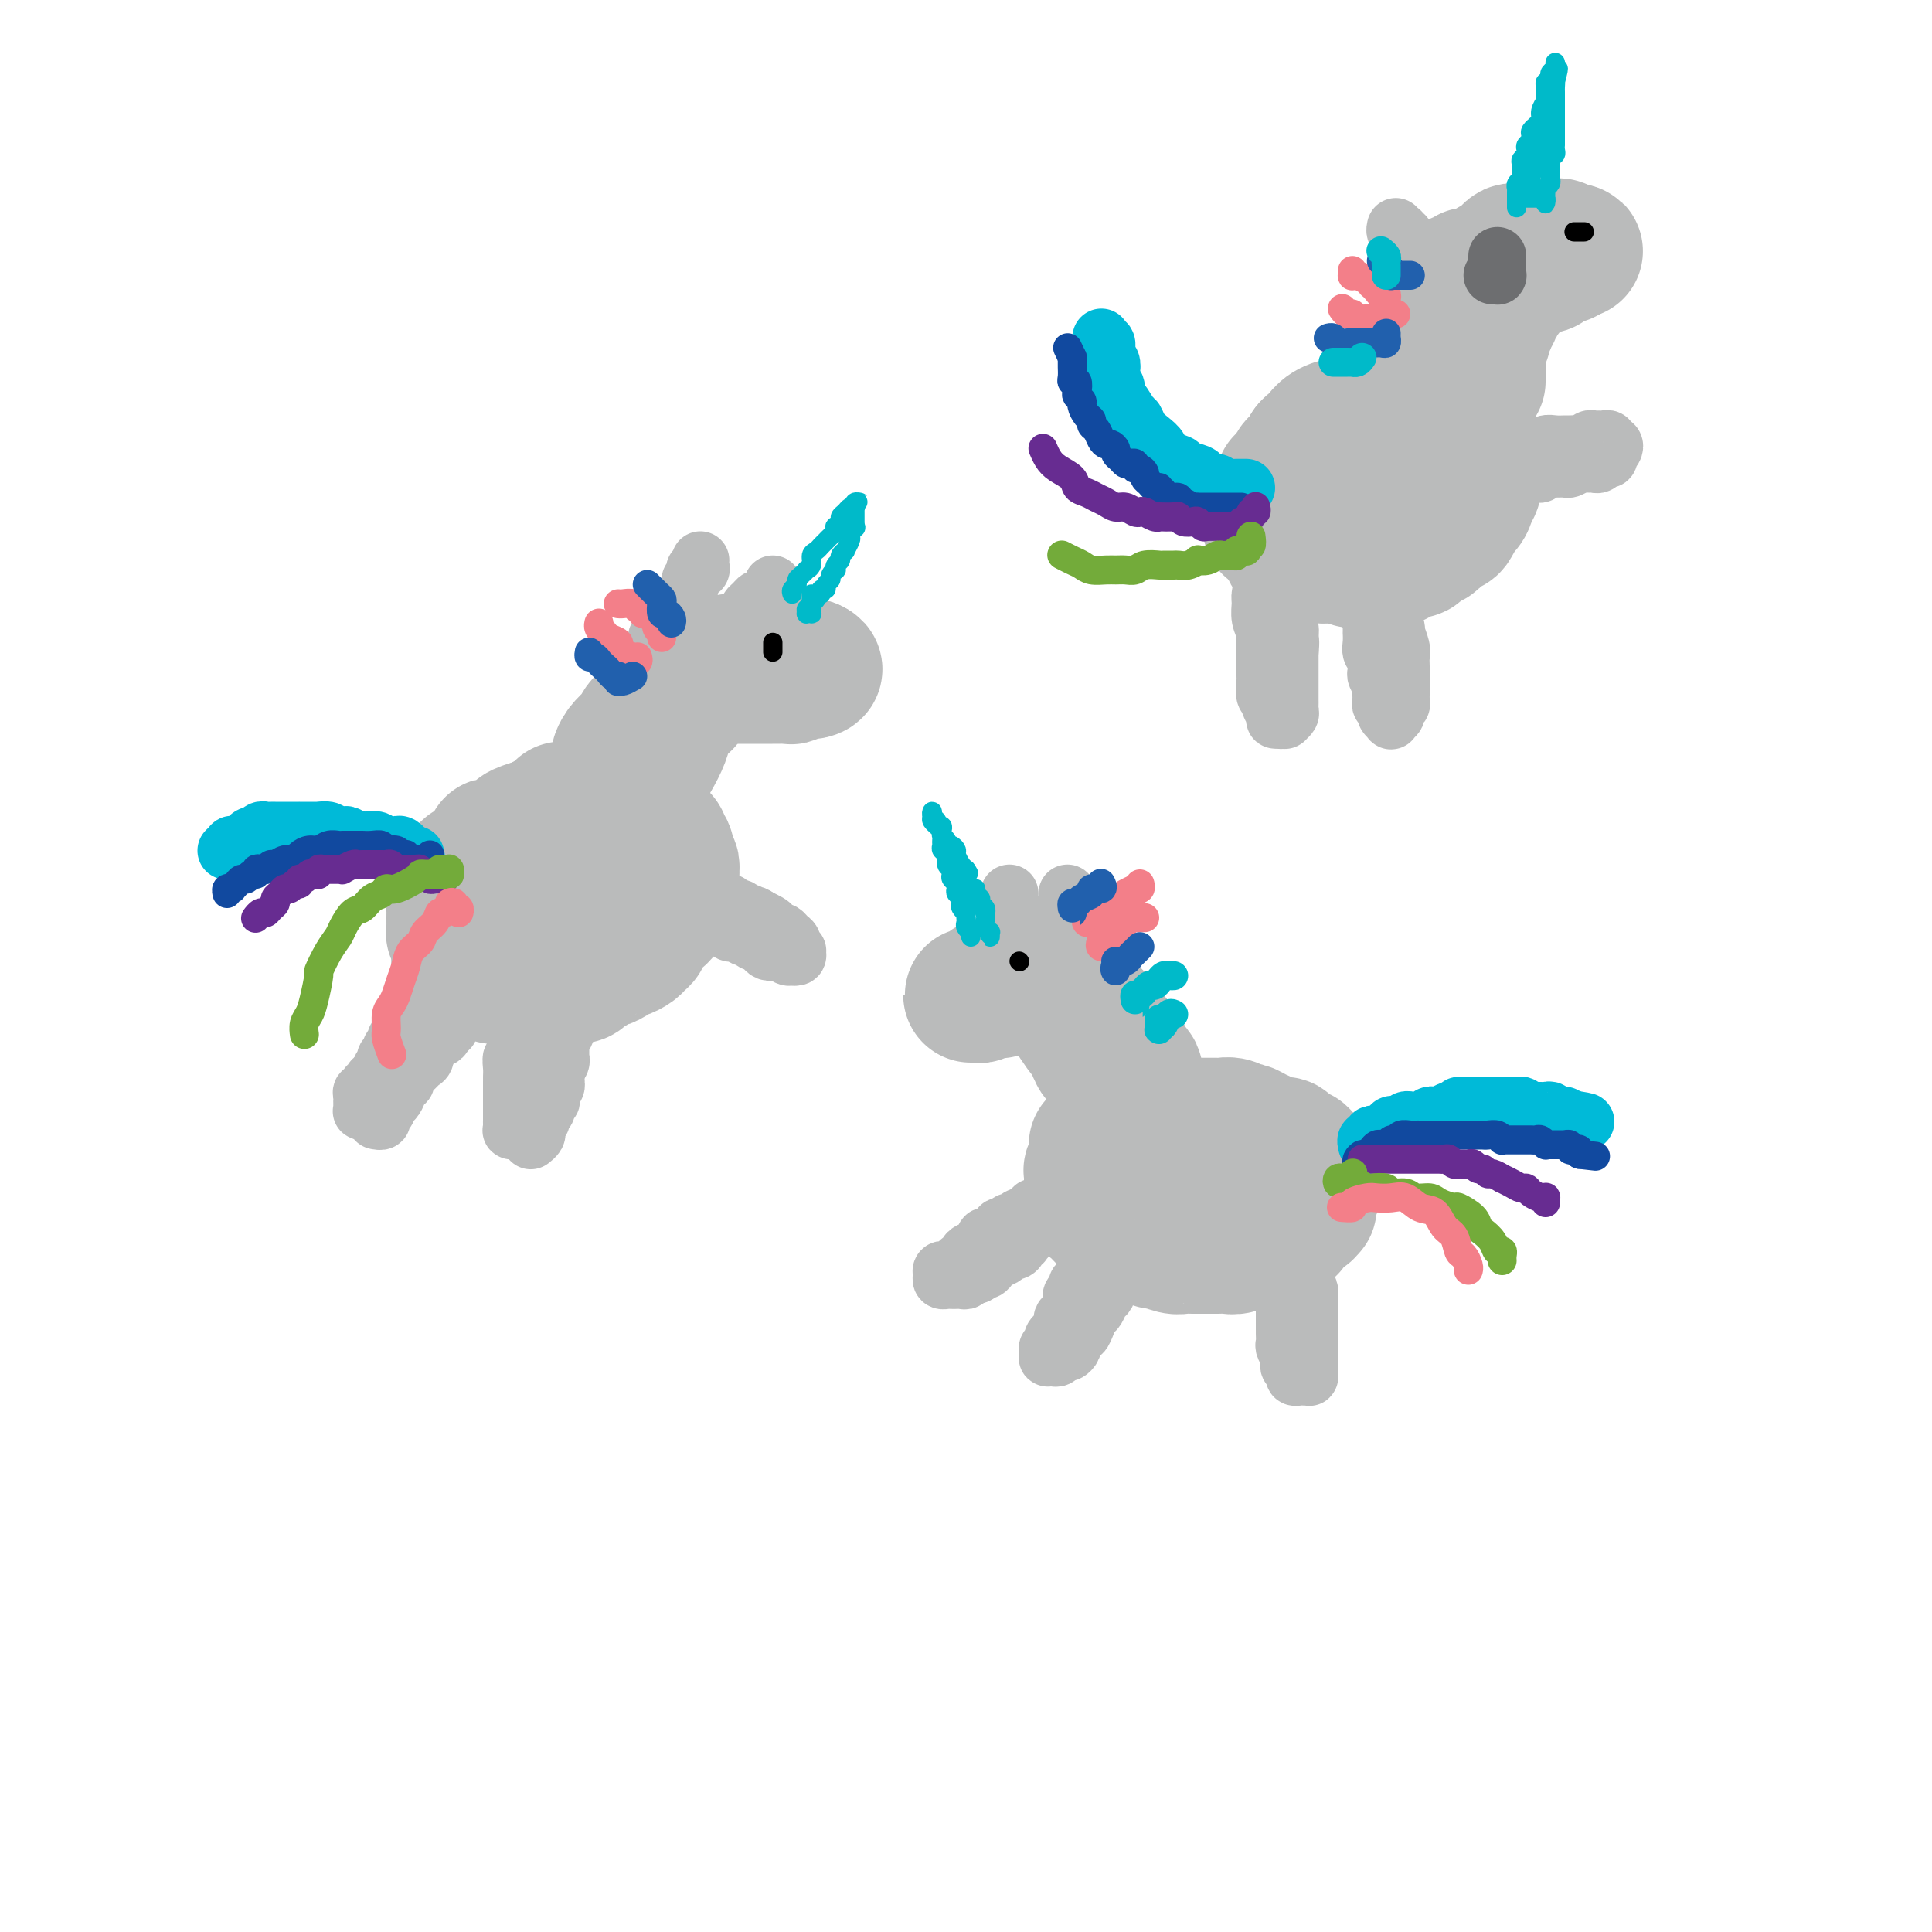 <svg viewBox='0 0 400 400' version='1.1' xmlns='http://www.w3.org/2000/svg' xmlns:xlink='http://www.w3.org/1999/xlink'><g fill='none' stroke='rgb(186,187,187)' stroke-width='28' stroke-linecap='round' stroke-linejoin='round'><path d='M105,176c-0.734,0.878 -1.467,1.756 -2,2c-0.533,0.244 -0.865,-0.145 -1,0c-0.135,0.145 -0.074,0.824 0,1c0.074,0.176 0.160,-0.150 0,0c-0.160,0.150 -0.568,0.775 -1,1c-0.432,0.225 -0.890,0.050 -1,0c-0.110,-0.050 0.128,0.024 0,0c-0.128,-0.024 -0.622,-0.147 -1,0c-0.378,0.147 -0.641,0.565 -1,1c-0.359,0.435 -0.814,0.886 -1,1c-0.186,0.114 -0.101,-0.110 0,0c0.101,0.110 0.220,0.554 0,1c-0.220,0.446 -0.777,0.893 -1,1c-0.223,0.107 -0.112,-0.126 0,0c0.112,0.126 0.226,0.613 0,1c-0.226,0.387 -0.793,0.676 -1,1c-0.207,0.324 -0.056,0.682 0,1c0.056,0.318 0.015,0.596 0,1c-0.015,0.404 -0.004,0.935 0,1c0.004,0.065 -0.000,-0.337 0,0c0.000,0.337 0.004,1.414 0,2c-0.004,0.586 -0.016,0.682 0,1c0.016,0.318 0.061,0.858 0,1c-0.061,0.142 -0.227,-0.116 0,0c0.227,0.116 0.847,0.604 1,1c0.153,0.396 -0.163,0.699 0,1c0.163,0.301 0.803,0.602 1,1c0.197,0.398 -0.049,0.895 0,1c0.049,0.105 0.393,-0.183 1,0c0.607,0.183 1.476,0.837 2,1c0.524,0.163 0.704,-0.167 1,0c0.296,0.167 0.709,0.829 1,1c0.291,0.171 0.462,-0.151 1,0c0.538,0.151 1.444,0.774 2,1c0.556,0.226 0.764,0.057 1,0c0.236,-0.057 0.501,-0.000 1,0c0.499,0.000 1.232,-0.057 2,0c0.768,0.057 1.570,0.226 2,0c0.430,-0.226 0.486,-0.849 1,-1c0.514,-0.151 1.486,0.170 2,0c0.514,-0.170 0.572,-0.832 1,-1c0.428,-0.168 1.227,0.159 2,0c0.773,-0.159 1.521,-0.803 2,-1c0.479,-0.197 0.688,0.053 1,0c0.312,-0.053 0.728,-0.410 1,-1c0.272,-0.590 0.402,-1.414 1,-2c0.598,-0.586 1.666,-0.936 2,-1c0.334,-0.064 -0.064,0.156 0,0c0.064,-0.156 0.591,-0.690 1,-1c0.409,-0.310 0.701,-0.398 1,-1c0.299,-0.602 0.605,-1.719 1,-2c0.395,-0.281 0.879,0.275 1,0c0.121,-0.275 -0.121,-1.382 0,-2c0.121,-0.618 0.606,-0.748 1,-1c0.394,-0.252 0.697,-0.626 1,-1'/><path d='M130,185c1.944,-2.035 1.305,-1.124 1,-1c-0.305,0.124 -0.274,-0.540 0,-1c0.274,-0.460 0.791,-0.715 1,-1c0.209,-0.285 0.108,-0.600 0,-1c-0.108,-0.400 -0.225,-0.884 0,-1c0.225,-0.116 0.792,0.137 1,0c0.208,-0.137 0.057,-0.663 0,-1c-0.057,-0.337 -0.019,-0.486 0,-1c0.019,-0.514 0.020,-1.394 0,-2c-0.020,-0.606 -0.061,-0.937 0,-1c0.061,-0.063 0.222,0.142 0,0c-0.222,-0.142 -0.829,-0.630 -1,-1c-0.171,-0.370 0.095,-0.621 0,-1c-0.095,-0.379 -0.550,-0.885 -1,-1c-0.450,-0.115 -0.894,0.161 -1,0c-0.106,-0.161 0.128,-0.760 0,-1c-0.128,-0.240 -0.617,-0.121 -1,0c-0.383,0.121 -0.661,0.243 -1,0c-0.339,-0.243 -0.737,-0.850 -1,-1c-0.263,-0.150 -0.389,0.156 -1,0c-0.611,-0.156 -1.708,-0.774 -2,-1c-0.292,-0.226 0.221,-0.061 0,0c-0.221,0.061 -1.176,0.016 -2,0c-0.824,-0.016 -1.515,-0.005 -2,0c-0.485,0.005 -0.762,0.004 -1,0c-0.238,-0.004 -0.436,-0.011 -1,0c-0.564,0.011 -1.493,0.041 -2,0c-0.507,-0.041 -0.591,-0.152 -1,0c-0.409,0.152 -1.142,0.565 -2,1c-0.858,0.435 -1.840,0.890 -2,1c-0.160,0.110 0.502,-0.124 0,0c-0.502,0.124 -2.167,0.607 -3,1c-0.833,0.393 -0.834,0.696 -1,1c-0.166,0.304 -0.496,0.610 -1,1c-0.504,0.390 -1.182,0.864 -2,1c-0.818,0.136 -1.777,-0.065 -2,0c-0.223,0.065 0.290,0.395 0,1c-0.290,0.605 -1.383,1.486 -2,2c-0.617,0.514 -0.756,0.663 -1,1c-0.244,0.337 -0.591,0.864 -1,1c-0.409,0.136 -0.880,-0.118 -1,0c-0.120,0.118 0.113,0.609 0,1c-0.113,0.391 -0.570,0.681 -1,1c-0.430,0.319 -0.833,0.667 -1,1c-0.167,0.333 -0.097,0.653 0,1c0.097,0.347 0.222,0.723 0,1c-0.222,0.277 -0.792,0.454 -1,1c-0.208,0.546 -0.056,1.460 0,2c0.056,0.540 0.014,0.704 0,1c-0.014,0.296 0.000,0.722 0,1c-0.000,0.278 -0.015,0.407 0,1c0.015,0.593 0.059,1.651 0,2c-0.059,0.349 -0.222,-0.013 0,0c0.222,0.013 0.829,0.399 1,1c0.171,0.601 -0.095,1.418 0,2c0.095,0.582 0.550,0.929 1,1c0.450,0.071 0.894,-0.136 1,0c0.106,0.136 -0.125,0.613 0,1c0.125,0.387 0.607,0.682 1,1c0.393,0.318 0.696,0.659 1,1'/><path d='M99,200c1.174,2.022 1.609,1.078 2,1c0.391,-0.078 0.737,0.711 1,1c0.263,0.289 0.441,0.077 1,0c0.559,-0.077 1.497,-0.021 2,0c0.503,0.021 0.571,0.006 1,0c0.429,-0.006 1.218,-0.002 2,0c0.782,0.002 1.557,0.000 2,0c0.443,-0.000 0.555,-0.000 1,0c0.445,0.000 1.222,0.001 2,0c0.778,-0.001 1.555,-0.003 2,0c0.445,0.003 0.557,0.012 1,0c0.443,-0.012 1.218,-0.046 2,0c0.782,0.046 1.570,0.171 2,0c0.430,-0.171 0.500,-0.637 1,-1c0.500,-0.363 1.430,-0.623 2,-1c0.570,-0.377 0.782,-0.871 1,-1c0.218,-0.129 0.444,0.106 1,0c0.556,-0.106 1.444,-0.553 2,-1c0.556,-0.447 0.780,-0.893 1,-1c0.220,-0.107 0.436,0.126 1,0c0.564,-0.126 1.474,-0.611 2,-1c0.526,-0.389 0.666,-0.682 1,-1c0.334,-0.318 0.863,-0.663 1,-1c0.137,-0.337 -0.117,-0.668 0,-1c0.117,-0.332 0.606,-0.666 1,-1c0.394,-0.334 0.694,-0.667 1,-1c0.306,-0.333 0.617,-0.665 1,-1c0.383,-0.335 0.838,-0.672 1,-1c0.162,-0.328 0.029,-0.648 0,-1c-0.029,-0.352 0.044,-0.737 0,-1c-0.044,-0.263 -0.204,-0.402 0,-1c0.204,-0.598 0.773,-1.653 1,-2c0.227,-0.347 0.113,0.013 0,0c-0.113,-0.013 -0.225,-0.399 0,-1c0.225,-0.601 0.788,-1.417 1,-2c0.212,-0.583 0.072,-0.935 0,-1c-0.072,-0.065 -0.076,0.155 0,0c0.076,-0.155 0.231,-0.687 0,-1c-0.231,-0.313 -0.847,-0.409 -1,-1c-0.153,-0.591 0.156,-1.678 0,-2c-0.156,-0.322 -0.777,0.121 -1,0c-0.223,-0.121 -0.049,-0.807 0,-1c0.049,-0.193 -0.028,0.107 0,0c0.028,-0.107 0.161,-0.621 0,-1c-0.161,-0.379 -0.617,-0.622 -1,-1c-0.383,-0.378 -0.694,-0.890 -1,-1c-0.306,-0.110 -0.606,0.182 -1,0c-0.394,-0.182 -0.883,-0.837 -1,-1c-0.117,-0.163 0.137,0.166 0,0c-0.137,-0.166 -0.667,-0.828 -1,-1c-0.333,-0.172 -0.469,0.146 -1,0c-0.531,-0.146 -1.455,-0.757 -2,-1c-0.545,-0.243 -0.710,-0.118 -1,0c-0.290,0.118 -0.706,0.228 -1,0c-0.294,-0.228 -0.465,-0.793 -1,-1c-0.535,-0.207 -1.434,-0.055 -2,0c-0.566,0.055 -0.798,0.015 -1,0c-0.202,-0.015 -0.374,-0.004 -1,0c-0.626,0.004 -1.707,0.001 -2,0c-0.293,-0.001 0.202,-0.000 0,0c-0.202,0.000 -1.101,0.000 -2,0'/><path d='M118,168c-2.887,-0.837 -1.106,-0.431 -1,0c0.106,0.431 -1.464,0.886 -2,1c-0.536,0.114 -0.037,-0.114 0,0c0.037,0.114 -0.389,0.569 -1,1c-0.611,0.431 -1.406,0.836 -2,1c-0.594,0.164 -0.985,0.085 -1,0c-0.015,-0.085 0.347,-0.177 0,0c-0.347,0.177 -1.402,0.624 -2,1c-0.598,0.376 -0.738,0.683 -1,1c-0.262,0.317 -0.645,0.646 -1,1c-0.355,0.354 -0.683,0.734 -1,1c-0.317,0.266 -0.624,0.418 -1,1c-0.376,0.582 -0.822,1.595 -1,2c-0.178,0.405 -0.089,0.203 0,0'/><path d='M128,172c0.144,0.288 0.287,0.576 0,1c-0.287,0.424 -1.005,0.985 -1,1c0.005,0.015 0.732,-0.516 1,-1c0.268,-0.484 0.076,-0.921 0,-1c-0.076,-0.079 -0.034,0.200 0,0c0.034,-0.200 0.062,-0.881 0,-1c-0.062,-0.119 -0.214,0.322 0,0c0.214,-0.322 0.793,-1.409 1,-2c0.207,-0.591 0.041,-0.687 0,-1c-0.041,-0.313 0.042,-0.843 0,-1c-0.042,-0.157 -0.208,0.059 0,0c0.208,-0.059 0.792,-0.393 1,-1c0.208,-0.607 0.042,-1.486 0,-2c-0.042,-0.514 0.040,-0.663 0,-1c-0.040,-0.337 -0.203,-0.864 0,-1c0.203,-0.136 0.773,0.117 1,0c0.227,-0.117 0.112,-0.605 0,-1c-0.112,-0.395 -0.222,-0.697 0,-1c0.222,-0.303 0.778,-0.606 1,-1c0.222,-0.394 0.112,-0.879 0,-1c-0.112,-0.121 -0.227,0.123 0,0c0.227,-0.123 0.797,-0.611 1,-1c0.203,-0.389 0.040,-0.678 0,-1c-0.040,-0.322 0.045,-0.678 0,-1c-0.045,-0.322 -0.218,-0.611 0,-1c0.218,-0.389 0.828,-0.879 1,-1c0.172,-0.121 -0.094,0.126 0,0c0.094,-0.126 0.547,-0.626 1,-1c0.453,-0.374 0.906,-0.621 1,-1c0.094,-0.379 -0.172,-0.889 0,-1c0.172,-0.111 0.782,0.178 1,0c0.218,-0.178 0.043,-0.822 0,-1c-0.043,-0.178 0.045,0.111 0,0c-0.045,-0.111 -0.223,-0.622 0,-1c0.223,-0.378 0.847,-0.623 1,-1c0.153,-0.377 -0.165,-0.884 0,-1c0.165,-0.116 0.814,0.161 1,0c0.186,-0.161 -0.090,-0.760 0,-1c0.090,-0.240 0.545,-0.119 1,0c0.455,0.119 0.909,0.238 1,0c0.091,-0.238 -0.183,-0.834 0,-1c0.183,-0.166 0.822,0.096 1,0c0.178,-0.096 -0.106,-0.551 0,-1c0.106,-0.449 0.603,-0.891 1,-1c0.397,-0.109 0.694,0.114 1,0c0.306,-0.114 0.621,-0.567 1,-1c0.379,-0.433 0.823,-0.848 1,-1c0.177,-0.152 0.086,-0.041 0,0c-0.086,0.041 -0.167,0.012 0,0c0.167,-0.012 0.584,-0.006 1,0'/><path d='M147,140c1.926,-2.154 -0.257,-0.540 -1,0c-0.743,0.540 -0.044,0.004 0,0c0.044,-0.004 -0.566,0.523 -1,1c-0.434,0.477 -0.693,0.902 -1,1c-0.307,0.098 -0.664,-0.133 -1,0c-0.336,0.133 -0.653,0.630 -1,1c-0.347,0.370 -0.726,0.614 -1,1c-0.274,0.386 -0.444,0.914 -1,1c-0.556,0.086 -1.497,-0.271 -2,0c-0.503,0.271 -0.568,1.171 -1,2c-0.432,0.829 -1.233,1.587 -2,2c-0.767,0.413 -1.502,0.482 -2,1c-0.498,0.518 -0.761,1.487 -1,2c-0.239,0.513 -0.456,0.570 -1,1c-0.544,0.430 -1.417,1.232 -2,2c-0.583,0.768 -0.878,1.501 -1,2c-0.122,0.499 -0.071,0.763 0,1c0.071,0.237 0.163,0.447 0,1c-0.163,0.553 -0.579,1.447 -1,2c-0.421,0.553 -0.845,0.763 -1,1c-0.155,0.237 -0.042,0.501 0,1c0.042,0.499 0.011,1.233 0,2c-0.011,0.767 -0.004,1.567 0,2c0.004,0.433 0.005,0.501 0,1c-0.005,0.499 -0.016,1.430 0,2c0.016,0.570 0.061,0.779 0,1c-0.061,0.221 -0.227,0.455 0,1c0.227,0.545 0.846,1.401 1,2c0.154,0.599 -0.156,0.941 0,1c0.156,0.059 0.778,-0.166 1,0c0.222,0.166 0.044,0.722 0,1c-0.044,0.278 0.045,0.278 0,0c-0.045,-0.278 -0.223,-0.833 0,-1c0.223,-0.167 0.847,0.054 1,0c0.153,-0.054 -0.167,-0.384 0,-1c0.167,-0.616 0.819,-1.519 1,-2c0.181,-0.481 -0.111,-0.540 0,-1c0.111,-0.460 0.624,-1.322 1,-2c0.376,-0.678 0.615,-1.171 1,-2c0.385,-0.829 0.914,-1.992 1,-3c0.086,-1.008 -0.273,-1.859 0,-3c0.273,-1.141 1.177,-2.572 2,-4c0.823,-1.428 1.565,-2.854 2,-4c0.435,-1.146 0.565,-2.013 1,-3c0.435,-0.987 1.177,-2.096 2,-3c0.823,-0.904 1.727,-1.605 2,-2c0.273,-0.395 -0.084,-0.484 0,-1c0.084,-0.516 0.610,-1.458 1,-2c0.390,-0.542 0.643,-0.684 1,-1c0.357,-0.316 0.816,-0.804 1,-1c0.184,-0.196 0.092,-0.098 0,0'/><path d='M145,140c3.008,-5.426 1.527,-1.990 1,-1c-0.527,0.990 -0.100,-0.467 0,-1c0.100,-0.533 -0.128,-0.143 0,0c0.128,0.143 0.613,0.039 1,0c0.387,-0.039 0.676,-0.014 1,0c0.324,0.014 0.682,0.018 1,0c0.318,-0.018 0.596,-0.057 1,0c0.404,0.057 0.934,0.211 1,0c0.066,-0.211 -0.333,-0.788 0,-1c0.333,-0.212 1.399,-0.061 2,0c0.601,0.061 0.737,0.030 1,0c0.263,-0.030 0.653,-0.061 1,0c0.347,0.061 0.653,0.213 1,0c0.347,-0.213 0.737,-0.790 1,-1c0.263,-0.210 0.399,-0.053 1,0c0.601,0.053 1.666,0.000 2,0c0.334,-0.000 -0.065,0.051 0,0c0.065,-0.051 0.592,-0.206 1,0c0.408,0.206 0.697,0.773 1,1c0.303,0.227 0.620,0.113 1,0c0.380,-0.113 0.823,-0.227 1,0c0.177,0.227 0.089,0.793 0,1c-0.089,0.207 -0.179,0.056 0,0c0.179,-0.056 0.625,-0.015 1,0c0.375,0.015 0.678,0.004 1,0c0.322,-0.004 0.663,-0.001 1,0c0.337,0.001 0.668,0.001 1,0'/><path d='M168,138c1.285,0.537 0.499,0.880 0,1c-0.499,0.120 -0.710,0.018 -1,0c-0.290,-0.018 -0.659,0.048 -1,0c-0.341,-0.048 -0.653,-0.209 -1,0c-0.347,0.209 -0.729,0.788 -1,1c-0.271,0.212 -0.430,0.057 -1,0c-0.570,-0.057 -1.552,-0.015 -2,0c-0.448,0.015 -0.361,0.004 -1,0c-0.639,-0.004 -2.004,-0.001 -3,0c-0.996,0.001 -1.625,0.000 -2,0c-0.375,-0.000 -0.497,0.000 -1,0c-0.503,-0.000 -1.388,-0.000 -2,0c-0.612,0.000 -0.952,0.001 -1,0c-0.048,-0.001 0.197,-0.004 0,0c-0.197,0.004 -0.835,0.015 -1,0c-0.165,-0.015 0.142,-0.057 0,0c-0.142,0.057 -0.733,0.212 -1,0c-0.267,-0.212 -0.212,-0.793 0,-1c0.212,-0.207 0.579,-0.042 1,0c0.421,0.042 0.896,-0.040 1,0c0.104,0.040 -0.164,0.203 0,0c0.164,-0.203 0.761,-0.772 1,-1c0.239,-0.228 0.119,-0.114 0,0'/><path d='M245,236c-0.753,-0.423 -1.506,-0.845 -2,-1c-0.494,-0.155 -0.727,-0.041 -1,0c-0.273,0.041 -0.584,0.010 -1,0c-0.416,-0.010 -0.938,0.001 -1,0c-0.062,-0.001 0.334,-0.015 0,0c-0.334,0.015 -1.398,0.060 -2,0c-0.602,-0.060 -0.742,-0.226 -1,0c-0.258,0.226 -0.632,0.844 -1,1c-0.368,0.156 -0.728,-0.152 -1,0c-0.272,0.152 -0.454,0.762 -1,1c-0.546,0.238 -1.455,0.105 -2,0c-0.545,-0.105 -0.724,-0.182 -1,0c-0.276,0.182 -0.647,0.622 -1,1c-0.353,0.378 -0.687,0.693 -1,1c-0.313,0.307 -0.606,0.607 -1,1c-0.394,0.393 -0.890,0.879 -1,1c-0.110,0.121 0.167,-0.122 0,0c-0.167,0.122 -0.777,0.610 -1,1c-0.223,0.390 -0.060,0.682 0,1c0.060,0.318 0.016,0.663 0,1c-0.016,0.337 -0.005,0.667 0,1c0.005,0.333 0.004,0.667 0,1c-0.004,0.333 -0.011,0.663 0,1c0.011,0.337 0.040,0.681 0,1c-0.040,0.319 -0.148,0.614 0,1c0.148,0.386 0.552,0.864 1,1c0.448,0.136 0.942,-0.069 1,0c0.058,0.069 -0.319,0.414 0,1c0.319,0.586 1.332,1.415 2,2c0.668,0.585 0.989,0.926 1,1c0.011,0.074 -0.287,-0.120 0,0c0.287,0.120 1.160,0.553 2,1c0.840,0.447 1.646,0.908 2,1c0.354,0.092 0.255,-0.186 1,0c0.745,0.186 2.335,0.834 3,1c0.665,0.166 0.404,-0.152 1,0c0.596,0.152 2.050,0.773 3,1c0.950,0.227 1.395,0.061 2,0c0.605,-0.061 1.369,-0.015 2,0c0.631,0.015 1.128,0.000 2,0c0.872,-0.000 2.121,0.015 3,0c0.879,-0.015 1.390,-0.060 2,0c0.610,0.060 1.318,0.224 2,0c0.682,-0.224 1.338,-0.835 2,-1c0.662,-0.165 1.329,0.115 2,0c0.671,-0.115 1.345,-0.626 2,-1c0.655,-0.374 1.292,-0.611 2,-1c0.708,-0.389 1.486,-0.931 2,-1c0.514,-0.069 0.765,0.336 1,0c0.235,-0.336 0.456,-1.414 1,-2c0.544,-0.586 1.413,-0.680 2,-1c0.587,-0.320 0.893,-0.864 1,-1c0.107,-0.136 0.015,0.137 0,0c-0.015,-0.137 0.049,-0.683 0,-1c-0.049,-0.317 -0.209,-0.405 0,-1c0.209,-0.595 0.787,-1.699 1,-2c0.213,-0.301 0.061,0.200 0,0c-0.061,-0.200 -0.030,-1.100 0,-2'/><path d='M272,244c0.833,-1.730 0.417,-1.055 0,-1c-0.417,0.055 -0.833,-0.511 -1,-1c-0.167,-0.489 -0.085,-0.901 0,-1c0.085,-0.099 0.172,0.114 0,0c-0.172,-0.114 -0.605,-0.556 -1,-1c-0.395,-0.444 -0.754,-0.890 -1,-1c-0.246,-0.110 -0.381,0.115 -1,0c-0.619,-0.115 -1.723,-0.570 -2,-1c-0.277,-0.430 0.274,-0.836 0,-1c-0.274,-0.164 -1.373,-0.086 -2,0c-0.627,0.086 -0.783,0.182 -1,0c-0.217,-0.182 -0.495,-0.641 -1,-1c-0.505,-0.359 -1.239,-0.618 -2,-1c-0.761,-0.382 -1.551,-0.887 -2,-1c-0.449,-0.113 -0.556,0.166 -1,0c-0.444,-0.166 -1.223,-0.776 -2,-1c-0.777,-0.224 -1.552,-0.060 -2,0c-0.448,0.060 -0.571,0.016 -1,0c-0.429,-0.016 -1.166,-0.004 -2,0c-0.834,0.004 -1.767,0.001 -2,0c-0.233,-0.001 0.232,-0.000 0,0c-0.232,0.000 -1.161,0.000 -2,0c-0.839,-0.000 -1.587,-0.000 -2,0c-0.413,0.000 -0.491,-0.000 -1,0c-0.509,0.000 -1.449,0.000 -2,0c-0.551,-0.000 -0.712,-0.001 -1,0c-0.288,0.001 -0.702,0.004 -1,0c-0.298,-0.004 -0.479,-0.015 -1,0c-0.521,0.015 -1.382,0.055 -2,0c-0.618,-0.055 -0.993,-0.207 -1,0c-0.007,0.207 0.353,0.772 0,1c-0.353,0.228 -1.418,0.118 -2,0c-0.582,-0.118 -0.681,-0.243 -1,0c-0.319,0.243 -0.859,0.853 -1,1c-0.141,0.147 0.116,-0.171 0,0c-0.116,0.171 -0.606,0.830 -1,1c-0.394,0.170 -0.691,-0.151 -1,0c-0.309,0.151 -0.629,0.772 -1,1c-0.371,0.228 -0.794,0.061 -1,0c-0.206,-0.061 -0.196,-0.016 0,0c0.196,0.016 0.578,0.001 1,0c0.422,-0.001 0.883,0.010 1,0c0.117,-0.010 -0.109,-0.041 0,0c0.109,0.041 0.553,0.153 1,0c0.447,-0.153 0.898,-0.570 1,-1c0.102,-0.430 -0.145,-0.872 0,-1c0.145,-0.128 0.683,0.058 1,0c0.317,-0.058 0.414,-0.359 1,-1c0.586,-0.641 1.662,-1.622 2,-2c0.338,-0.378 -0.064,-0.155 0,0c0.064,0.155 0.592,0.240 1,0c0.408,-0.240 0.697,-0.807 1,-1c0.303,-0.193 0.620,-0.014 1,0c0.380,0.014 0.823,-0.139 1,0c0.177,0.139 0.089,0.569 0,1'/><path d='M239,232c1.617,-0.778 -0.341,-0.221 -1,0c-0.659,0.221 -0.019,0.108 0,0c0.019,-0.108 -0.583,-0.210 -1,0c-0.417,0.210 -0.648,0.733 -1,1c-0.352,0.267 -0.826,0.279 -1,0c-0.174,-0.279 -0.046,-0.848 0,-1c0.046,-0.152 0.012,0.113 0,0c-0.012,-0.113 -0.003,-0.604 0,-1c0.003,-0.396 0.001,-0.698 0,-1c-0.001,-0.302 -0.000,-0.606 0,-1c0.000,-0.394 0.000,-0.879 0,-1c-0.000,-0.121 -0.000,0.121 0,0c0.000,-0.121 0.000,-0.606 0,-1c-0.000,-0.394 -0.000,-0.697 0,-1c0.000,-0.303 0.001,-0.606 0,-1c-0.001,-0.394 -0.003,-0.879 0,-1c0.003,-0.121 0.011,0.123 0,0c-0.011,-0.123 -0.040,-0.611 0,-1c0.040,-0.389 0.151,-0.679 0,-1c-0.151,-0.321 -0.562,-0.673 -1,-1c-0.438,-0.327 -0.901,-0.627 -1,-1c-0.099,-0.373 0.166,-0.817 0,-1c-0.166,-0.183 -0.762,-0.106 -1,0c-0.238,0.106 -0.117,0.239 0,0c0.117,-0.239 0.228,-0.852 0,-1c-0.228,-0.148 -0.797,0.167 -1,0c-0.203,-0.167 -0.039,-0.815 0,-1c0.039,-0.185 -0.046,0.095 0,0c0.046,-0.095 0.223,-0.564 0,-1c-0.223,-0.436 -0.847,-0.838 -1,-1c-0.153,-0.162 0.165,-0.085 0,0c-0.165,0.085 -0.814,0.176 -1,0c-0.186,-0.176 0.090,-0.621 0,-1c-0.090,-0.379 -0.546,-0.694 -1,-1c-0.454,-0.306 -0.906,-0.604 -1,-1c-0.094,-0.396 0.171,-0.890 0,-1c-0.171,-0.110 -0.777,0.163 -1,0c-0.223,-0.163 -0.064,-0.761 0,-1c0.064,-0.239 0.032,-0.120 0,0'/><path d='M226,210c-1.415,-1.642 -0.954,-0.248 -1,0c-0.046,0.248 -0.601,-0.651 -1,-1c-0.399,-0.349 -0.642,-0.150 -1,0c-0.358,0.150 -0.831,0.250 -1,0c-0.169,-0.250 -0.035,-0.851 0,-1c0.035,-0.149 -0.028,0.152 0,0c0.028,-0.152 0.148,-0.759 0,-1c-0.148,-0.241 -0.566,-0.117 -1,0c-0.434,0.117 -0.886,0.228 -1,0c-0.114,-0.228 0.109,-0.793 0,-1c-0.109,-0.207 -0.551,-0.055 -1,0c-0.449,0.055 -0.905,0.015 -1,0c-0.095,-0.015 0.170,-0.004 0,0c-0.170,0.004 -0.777,0.001 -1,0c-0.223,-0.001 -0.064,-0.000 0,0c0.064,0.000 0.032,0.000 0,0'/><path d='M217,206c-1.439,-0.606 -0.537,-0.121 0,0c0.537,0.121 0.707,-0.123 1,0c0.293,0.123 0.707,0.613 1,1c0.293,0.387 0.464,0.671 1,1c0.536,0.329 1.435,0.702 2,1c0.565,0.298 0.795,0.521 1,1c0.205,0.479 0.383,1.213 1,2c0.617,0.787 1.671,1.628 2,2c0.329,0.372 -0.067,0.275 0,1c0.067,0.725 0.596,2.273 1,3c0.404,0.727 0.683,0.632 1,1c0.317,0.368 0.674,1.197 1,2c0.326,0.803 0.623,1.578 1,2c0.377,0.422 0.836,0.490 1,1c0.164,0.510 0.034,1.462 0,2c-0.034,0.538 0.030,0.662 0,1c-0.030,0.338 -0.152,0.890 0,1c0.152,0.110 0.578,-0.222 1,0c0.422,0.222 0.841,0.999 1,1c0.159,0.001 0.058,-0.773 0,-1c-0.058,-0.227 -0.072,0.094 0,0c0.072,-0.094 0.230,-0.602 0,-1c-0.230,-0.398 -0.848,-0.687 -1,-1c-0.152,-0.313 0.163,-0.652 0,-1c-0.163,-0.348 -0.803,-0.707 -1,-1c-0.197,-0.293 0.049,-0.520 0,-1c-0.049,-0.480 -0.395,-1.214 -1,-2c-0.605,-0.786 -1.470,-1.623 -2,-2c-0.530,-0.377 -0.724,-0.295 -1,-1c-0.276,-0.705 -0.632,-2.197 -1,-3c-0.368,-0.803 -0.746,-0.915 -1,-1c-0.254,-0.085 -0.383,-0.141 -1,-1c-0.617,-0.859 -1.723,-2.520 -2,-3c-0.277,-0.480 0.276,0.222 0,0c-0.276,-0.222 -1.379,-1.369 -2,-2c-0.621,-0.631 -0.759,-0.746 -1,-1c-0.241,-0.254 -0.585,-0.646 -1,-1c-0.415,-0.354 -0.900,-0.669 -1,-1c-0.100,-0.331 0.184,-0.677 0,-1c-0.184,-0.323 -0.837,-0.622 -1,-1c-0.163,-0.378 0.163,-0.833 0,-1c-0.163,-0.167 -0.814,-0.045 -1,0c-0.186,0.045 0.095,0.012 0,0c-0.095,-0.012 -0.564,-0.003 -1,0c-0.436,0.003 -0.839,0.001 -1,0c-0.161,-0.001 -0.081,-0.000 0,0'/><path d='M213,202c-2.249,-2.010 -1.372,-0.535 -1,0c0.372,0.535 0.240,0.129 0,0c-0.240,-0.129 -0.589,0.017 -1,0c-0.411,-0.017 -0.884,-0.197 -1,0c-0.116,0.197 0.123,0.771 0,1c-0.123,0.229 -0.610,0.113 -1,0c-0.390,-0.113 -0.683,-0.222 -1,0c-0.317,0.222 -0.659,0.777 -1,1c-0.341,0.223 -0.683,0.116 -1,0c-0.317,-0.116 -0.609,-0.241 -1,0c-0.391,0.241 -0.880,0.849 -1,1c-0.120,0.151 0.129,-0.156 0,0c-0.129,0.156 -0.634,0.775 -1,1c-0.366,0.225 -0.591,0.057 -1,0c-0.409,-0.057 -1.000,-0.001 -1,0c-0.000,0.001 0.591,-0.051 1,0c0.409,0.051 0.634,0.206 1,0c0.366,-0.206 0.871,-0.773 1,-1c0.129,-0.227 -0.119,-0.113 0,0c0.119,0.113 0.606,0.227 1,0c0.394,-0.227 0.695,-0.794 1,-1c0.305,-0.206 0.614,-0.052 1,0c0.386,0.052 0.849,-0.000 1,0c0.151,0.000 -0.011,0.052 0,0c0.011,-0.052 0.195,-0.206 0,0c-0.195,0.206 -0.770,0.773 -1,1c-0.230,0.227 -0.115,0.113 0,0'/><path d='M263,109c0.033,-0.304 0.065,-0.607 0,-1c-0.065,-0.393 -0.229,-0.874 0,-1c0.229,-0.126 0.850,0.103 1,0c0.150,-0.103 -0.171,-0.538 0,-1c0.171,-0.462 0.833,-0.951 1,-1c0.167,-0.049 -0.162,0.341 0,0c0.162,-0.341 0.816,-1.414 1,-2c0.184,-0.586 -0.102,-0.684 0,-1c0.102,-0.316 0.591,-0.849 1,-1c0.409,-0.151 0.739,0.082 1,0c0.261,-0.082 0.453,-0.477 1,-1c0.547,-0.523 1.448,-1.173 2,-2c0.552,-0.827 0.753,-1.832 1,-2c0.247,-0.168 0.538,0.502 1,0c0.462,-0.502 1.093,-2.177 2,-3c0.907,-0.823 2.088,-0.794 3,-1c0.912,-0.206 1.553,-0.646 2,-1c0.447,-0.354 0.700,-0.621 1,-1c0.300,-0.379 0.647,-0.871 1,-1c0.353,-0.129 0.711,0.105 1,0c0.289,-0.105 0.510,-0.549 1,-1c0.490,-0.451 1.248,-0.909 2,-1c0.752,-0.091 1.498,0.186 2,0c0.502,-0.186 0.761,-0.833 1,-1c0.239,-0.167 0.459,0.148 1,0c0.541,-0.148 1.402,-0.758 2,-1c0.598,-0.242 0.934,-0.117 1,0c0.066,0.117 -0.136,0.227 0,0c0.136,-0.227 0.612,-0.789 1,-1c0.388,-0.211 0.690,-0.070 1,0c0.310,0.070 0.630,0.070 1,0c0.370,-0.070 0.790,-0.211 1,0c0.210,0.211 0.210,0.775 0,1c-0.210,0.225 -0.630,0.113 -1,0c-0.370,-0.113 -0.691,-0.226 -1,0c-0.309,0.226 -0.607,0.793 -1,1c-0.393,0.207 -0.883,0.056 -1,0c-0.117,-0.056 0.137,-0.016 0,0c-0.137,0.016 -0.666,0.008 -1,0c-0.334,-0.008 -0.475,-0.016 -1,0c-0.525,0.016 -1.435,0.057 -2,0c-0.565,-0.057 -0.784,-0.213 -1,0c-0.216,0.213 -0.429,0.793 -1,1c-0.571,0.207 -1.500,0.041 -2,0c-0.500,-0.041 -0.571,0.045 -1,0c-0.429,-0.045 -1.214,-0.219 -2,0c-0.786,0.219 -1.572,0.832 -2,1c-0.428,0.168 -0.499,-0.110 -1,0c-0.501,0.110 -1.433,0.607 -2,1c-0.567,0.393 -0.768,0.683 -1,1c-0.232,0.317 -0.495,0.662 -1,1c-0.505,0.338 -1.253,0.669 -2,1'/><path d='M273,92c-3.582,1.437 -1.538,1.028 -1,1c0.538,-0.028 -0.431,0.325 -1,1c-0.569,0.675 -0.740,1.672 -1,2c-0.260,0.328 -0.609,-0.014 -1,0c-0.391,0.014 -0.823,0.384 -1,1c-0.177,0.616 -0.100,1.478 0,2c0.100,0.522 0.223,0.703 0,1c-0.223,0.297 -0.792,0.709 -1,1c-0.208,0.291 -0.056,0.459 0,1c0.056,0.541 0.015,1.454 0,2c-0.015,0.546 -0.005,0.725 0,1c0.005,0.275 0.005,0.647 0,1c-0.005,0.353 -0.013,0.686 0,1c0.013,0.314 0.049,0.609 0,1c-0.049,0.391 -0.181,0.877 0,1c0.181,0.123 0.677,-0.117 1,0c0.323,0.117 0.473,0.592 1,1c0.527,0.408 1.430,0.750 2,1c0.570,0.250 0.808,0.410 1,1c0.192,0.590 0.337,1.612 1,2c0.663,0.388 1.843,0.141 2,0c0.157,-0.141 -0.710,-0.178 0,0c0.710,0.178 2.996,0.571 4,1c1.004,0.429 0.725,0.896 1,1c0.275,0.104 1.105,-0.153 2,0c0.895,0.153 1.854,0.718 2,1c0.146,0.282 -0.523,0.282 0,0c0.523,-0.282 2.238,-0.845 3,-1c0.762,-0.155 0.570,0.099 1,0c0.430,-0.099 1.481,-0.552 2,-1c0.519,-0.448 0.507,-0.892 1,-1c0.493,-0.108 1.493,0.121 2,0c0.507,-0.121 0.521,-0.592 1,-1c0.479,-0.408 1.423,-0.752 2,-1c0.577,-0.248 0.785,-0.398 1,-1c0.215,-0.602 0.435,-1.654 1,-2c0.565,-0.346 1.475,0.014 2,0c0.525,-0.014 0.667,-0.403 1,-1c0.333,-0.597 0.859,-1.403 1,-2c0.141,-0.597 -0.102,-0.986 0,-1c0.102,-0.014 0.549,0.347 1,0c0.451,-0.347 0.905,-1.401 1,-2c0.095,-0.599 -0.171,-0.741 0,-1c0.171,-0.259 0.778,-0.633 1,-1c0.222,-0.367 0.060,-0.725 0,-1c-0.060,-0.275 -0.019,-0.465 0,-1c0.019,-0.535 0.017,-1.414 0,-2c-0.017,-0.586 -0.047,-0.878 0,-1c0.047,-0.122 0.172,-0.074 0,0c-0.172,0.074 -0.642,0.173 -1,0c-0.358,-0.173 -0.606,-0.620 -1,-1c-0.394,-0.380 -0.935,-0.694 -1,-1c-0.065,-0.306 0.347,-0.603 0,-1c-0.347,-0.397 -1.454,-0.895 -2,-1c-0.546,-0.105 -0.531,0.182 -1,0c-0.469,-0.182 -1.420,-0.833 -2,-1c-0.580,-0.167 -0.788,0.151 -1,0c-0.212,-0.151 -0.428,-0.773 -1,-1c-0.572,-0.227 -1.500,-0.061 -2,0c-0.500,0.061 -0.571,0.017 -1,0c-0.429,-0.017 -1.214,-0.009 -2,0'/><path d='M290,90c-1.947,-0.310 -1.813,-0.084 -2,0c-0.187,0.084 -0.693,0.025 -1,0c-0.307,-0.025 -0.414,-0.017 -1,0c-0.586,0.017 -1.650,0.043 -2,0c-0.350,-0.043 0.013,-0.156 0,0c-0.013,0.156 -0.403,0.581 -1,1c-0.597,0.419 -1.403,0.833 -2,1c-0.597,0.167 -0.986,0.086 -1,0c-0.014,-0.086 0.346,-0.176 0,0c-0.346,0.176 -1.400,0.620 -2,1c-0.600,0.380 -0.748,0.697 -1,1c-0.252,0.303 -0.607,0.590 -1,1c-0.393,0.410 -0.822,0.941 -1,1c-0.178,0.059 -0.104,-0.353 0,0c0.104,0.353 0.238,1.473 0,2c-0.238,0.527 -0.850,0.461 -1,1c-0.150,0.539 0.160,1.684 0,2c-0.160,0.316 -0.790,-0.196 -1,0c-0.210,0.196 0.000,1.099 0,2c-0.000,0.901 -0.211,1.800 0,2c0.211,0.200 0.844,-0.300 1,0c0.156,0.300 -0.167,1.400 0,2c0.167,0.600 0.822,0.699 1,1c0.178,0.301 -0.121,0.802 0,1c0.121,0.198 0.663,0.092 1,0c0.337,-0.092 0.471,-0.168 1,0c0.529,0.168 1.455,0.582 2,1c0.545,0.418 0.709,0.841 1,1c0.291,0.159 0.708,0.053 1,0c0.292,-0.053 0.459,-0.052 1,0c0.541,0.052 1.455,0.154 2,0c0.545,-0.154 0.720,-0.565 1,-1c0.280,-0.435 0.667,-0.895 1,-1c0.333,-0.105 0.614,0.144 1,0c0.386,-0.144 0.877,-0.682 1,-1c0.123,-0.318 -0.121,-0.417 0,-1c0.121,-0.583 0.607,-1.649 1,-2c0.393,-0.351 0.694,0.013 1,0c0.306,-0.013 0.618,-0.402 1,-1c0.382,-0.598 0.834,-1.403 1,-2c0.166,-0.597 0.044,-0.986 0,-1c-0.044,-0.014 -0.011,0.347 0,0c0.011,-0.347 -0.000,-1.402 0,-2c0.000,-0.598 0.011,-0.737 0,-1c-0.011,-0.263 -0.045,-0.649 0,-1c0.045,-0.351 0.167,-0.667 0,-1c-0.167,-0.333 -0.625,-0.681 -1,-1c-0.375,-0.319 -0.668,-0.607 -1,-1c-0.332,-0.393 -0.703,-0.890 -1,-1c-0.297,-0.110 -0.520,0.167 -1,0c-0.480,-0.167 -1.217,-0.778 -2,-1c-0.783,-0.222 -1.614,-0.056 -2,0c-0.386,0.056 -0.329,0.003 -1,0c-0.671,-0.003 -2.071,0.046 -3,0c-0.929,-0.046 -1.385,-0.186 -2,0c-0.615,0.186 -1.387,0.697 -2,1c-0.613,0.303 -1.068,0.396 -2,1c-0.932,0.604 -2.343,1.719 -3,2c-0.657,0.281 -0.562,-0.270 -1,0c-0.438,0.270 -1.411,1.363 -2,2c-0.589,0.637 -0.795,0.819 -1,1'/><path d='M267,99c-2.238,1.278 -1.332,0.972 -1,1c0.332,0.028 0.092,0.389 0,1c-0.092,0.611 -0.036,1.473 0,2c0.036,0.527 0.051,0.718 0,1c-0.051,0.282 -0.167,0.654 0,1c0.167,0.346 0.618,0.666 1,1c0.382,0.334 0.694,0.681 1,1c0.306,0.319 0.605,0.611 1,1c0.395,0.389 0.887,0.876 1,1c0.113,0.124 -0.152,-0.113 0,0c0.152,0.113 0.720,0.577 1,1c0.280,0.423 0.271,0.804 0,1c-0.271,0.196 -0.805,0.207 -1,0c-0.195,-0.207 -0.052,-0.633 0,-1c0.052,-0.367 0.014,-0.676 0,-1c-0.014,-0.324 -0.004,-0.663 0,-1c0.004,-0.337 0.001,-0.672 0,-1c-0.001,-0.328 -0.000,-0.650 0,-1c0.000,-0.350 0.000,-0.728 0,-1c-0.000,-0.272 -0.001,-0.438 0,-1c0.001,-0.562 0.004,-1.519 0,-2c-0.004,-0.481 -0.016,-0.486 0,-1c0.016,-0.514 0.060,-1.539 0,-2c-0.060,-0.461 -0.224,-0.360 0,-1c0.224,-0.640 0.835,-2.020 1,-3c0.165,-0.980 -0.117,-1.559 0,-2c0.117,-0.441 0.634,-0.744 1,-1c0.366,-0.256 0.582,-0.465 1,-1c0.418,-0.535 1.037,-1.398 2,-2c0.963,-0.602 2.270,-0.945 3,-1c0.730,-0.055 0.885,0.178 1,0c0.115,-0.178 0.191,-0.766 1,-1c0.809,-0.234 2.352,-0.115 3,0c0.648,0.115 0.401,0.227 1,0c0.599,-0.227 2.045,-0.793 3,-1c0.955,-0.207 1.421,-0.055 2,0c0.579,0.055 1.273,0.015 2,0c0.727,-0.015 1.487,-0.004 2,0c0.513,0.004 0.780,0.001 1,0c0.220,-0.001 0.395,0.000 1,0c0.605,-0.000 1.640,-0.001 2,0c0.360,0.001 0.043,0.004 0,0c-0.043,-0.004 0.187,-0.016 1,0c0.813,0.016 2.207,0.060 3,0c0.793,-0.060 0.983,-0.223 1,0c0.017,0.223 -0.139,0.833 0,1c0.139,0.167 0.573,-0.110 1,0c0.427,0.110 0.846,0.608 1,1c0.154,0.392 0.042,0.679 0,1c-0.042,0.321 -0.014,0.678 0,1c0.014,0.322 0.014,0.611 0,1c-0.014,0.389 -0.041,0.878 0,1c0.041,0.122 0.152,-0.125 0,0c-0.152,0.125 -0.567,0.621 -1,1c-0.433,0.379 -0.886,0.640 -1,1c-0.114,0.360 0.110,0.817 0,1c-0.110,0.183 -0.555,0.091 -1,0'/><path d='M301,95c-0.642,1.309 -0.749,1.083 -1,1c-0.251,-0.083 -0.648,-0.021 -1,0c-0.352,0.021 -0.661,0.002 -1,0c-0.339,-0.002 -0.710,0.014 -1,0c-0.290,-0.014 -0.499,-0.059 -1,0c-0.501,0.059 -1.293,0.222 -2,0c-0.707,-0.222 -1.329,-0.830 -2,-1c-0.671,-0.170 -1.391,0.098 -2,0c-0.609,-0.098 -1.107,-0.563 -2,-1c-0.893,-0.437 -2.179,-0.846 -3,-1c-0.821,-0.154 -1.175,-0.053 -2,0c-0.825,0.053 -2.121,0.057 -3,0c-0.879,-0.057 -1.340,-0.175 -2,0c-0.660,0.175 -1.520,0.642 -2,1c-0.480,0.358 -0.580,0.606 -1,1c-0.420,0.394 -1.159,0.935 -2,1c-0.841,0.065 -1.783,-0.347 -2,0c-0.217,0.347 0.292,1.454 0,2c-0.292,0.546 -1.385,0.533 -2,1c-0.615,0.467 -0.752,1.416 -1,2c-0.248,0.584 -0.606,0.804 -1,1c-0.394,0.196 -0.823,0.367 -1,1c-0.177,0.633 -0.101,1.727 0,2c0.101,0.273 0.227,-0.274 0,0c-0.227,0.274 -0.808,1.369 -1,2c-0.192,0.631 0.005,0.799 0,1c-0.005,0.201 -0.213,0.436 0,1c0.213,0.564 0.847,1.456 1,2c0.153,0.544 -0.177,0.738 0,1c0.177,0.262 0.860,0.592 1,1c0.140,0.408 -0.262,0.894 0,1c0.262,0.106 1.187,-0.167 2,0c0.813,0.167 1.512,0.773 2,1c0.488,0.227 0.763,0.076 1,0c0.237,-0.076 0.434,-0.076 1,0c0.566,0.076 1.500,0.227 2,0c0.500,-0.227 0.567,-0.833 1,-1c0.433,-0.167 1.232,0.106 2,0c0.768,-0.106 1.504,-0.591 2,-1c0.496,-0.409 0.753,-0.742 1,-1c0.247,-0.258 0.485,-0.439 1,-1c0.515,-0.561 1.306,-1.501 2,-2c0.694,-0.499 1.290,-0.557 2,-1c0.710,-0.443 1.534,-1.271 2,-2c0.466,-0.729 0.573,-1.360 1,-2c0.427,-0.640 1.175,-1.289 2,-2c0.825,-0.711 1.726,-1.485 2,-2c0.274,-0.515 -0.081,-0.771 0,-1c0.081,-0.229 0.596,-0.429 1,-1c0.404,-0.571 0.697,-1.511 1,-2c0.303,-0.489 0.617,-0.526 1,-1c0.383,-0.474 0.835,-1.385 1,-2c0.165,-0.615 0.041,-0.935 0,-1c-0.041,-0.065 0.000,0.127 0,0c-0.000,-0.127 -0.041,-0.571 0,-1c0.041,-0.429 0.166,-0.844 0,-1c-0.166,-0.156 -0.622,-0.052 -1,0c-0.378,0.052 -0.679,0.052 -1,0c-0.321,-0.052 -0.663,-0.158 -1,0c-0.337,0.158 -0.668,0.579 -1,1'/><path d='M293,91c-0.630,0.094 -0.207,-0.171 0,0c0.207,0.171 0.196,0.778 0,1c-0.196,0.222 -0.578,0.059 -1,0c-0.422,-0.059 -0.884,-0.015 -1,0c-0.116,0.015 0.112,0.001 0,0c-0.112,-0.001 -0.566,0.011 -1,0c-0.434,-0.011 -0.848,-0.044 -1,0c-0.152,0.044 -0.041,0.167 0,0c0.041,-0.167 0.011,-0.623 0,-1c-0.011,-0.377 -0.003,-0.675 0,-1c0.003,-0.325 0.002,-0.679 0,-1c-0.002,-0.321 -0.004,-0.611 0,-1c0.004,-0.389 0.015,-0.878 0,-1c-0.015,-0.122 -0.057,0.121 0,0c0.057,-0.121 0.211,-0.607 0,-1c-0.211,-0.393 -0.788,-0.694 -1,-1c-0.212,-0.306 -0.061,-0.617 0,-1c0.061,-0.383 0.031,-0.838 0,-1c-0.031,-0.162 -0.065,-0.030 0,0c0.065,0.030 0.228,-0.040 0,0c-0.228,0.040 -0.847,0.192 -1,0c-0.153,-0.192 0.159,-0.728 0,-1c-0.159,-0.272 -0.790,-0.280 -1,0c-0.210,0.280 0.000,0.848 0,1c-0.000,0.152 -0.210,-0.113 0,0c0.210,0.113 0.841,0.605 1,1c0.159,0.395 -0.154,0.694 0,1c0.154,0.306 0.776,0.621 1,1c0.224,0.379 0.049,0.823 0,1c-0.049,0.177 0.028,0.086 0,0c-0.028,-0.086 -0.162,-0.167 0,0c0.162,0.167 0.621,0.584 1,1c0.379,0.416 0.680,0.833 1,1c0.320,0.167 0.660,0.083 1,0'/><path d='M291,89c0.405,1.204 -0.084,1.214 0,1c0.084,-0.214 0.740,-0.653 1,-1c0.260,-0.347 0.122,-0.604 0,-1c-0.122,-0.396 -0.229,-0.932 0,-1c0.229,-0.068 0.794,0.333 1,0c0.206,-0.333 0.054,-1.399 0,-2c-0.054,-0.601 -0.011,-0.738 0,-1c0.011,-0.262 -0.012,-0.649 0,-1c0.012,-0.351 0.059,-0.667 0,-1c-0.059,-0.333 -0.223,-0.685 0,-1c0.223,-0.315 0.834,-0.595 1,-1c0.166,-0.405 -0.113,-0.934 0,-1c0.113,-0.066 0.618,0.332 1,0c0.382,-0.332 0.642,-1.395 1,-2c0.358,-0.605 0.813,-0.753 1,-1c0.187,-0.247 0.107,-0.595 0,-1c-0.107,-0.405 -0.240,-0.869 0,-1c0.240,-0.131 0.853,0.071 1,0c0.147,-0.071 -0.170,-0.413 0,-1c0.170,-0.587 0.829,-1.418 1,-2c0.171,-0.582 -0.147,-0.915 0,-1c0.147,-0.085 0.757,0.078 1,0c0.243,-0.078 0.118,-0.398 0,-1c-0.118,-0.602 -0.228,-1.485 0,-2c0.228,-0.515 0.793,-0.663 1,-1c0.207,-0.337 0.055,-0.864 0,-1c-0.055,-0.136 -0.014,0.118 0,0c0.014,-0.118 -0.000,-0.607 0,-1c0.000,-0.393 0.015,-0.691 0,-1c-0.015,-0.309 -0.060,-0.630 0,-1c0.060,-0.370 0.226,-0.790 0,-1c-0.226,-0.210 -0.844,-0.212 -1,0c-0.156,0.212 0.150,0.637 0,1c-0.150,0.363 -0.757,0.665 -1,1c-0.243,0.335 -0.121,0.705 0,1c0.121,0.295 0.243,0.516 0,1c-0.243,0.484 -0.849,1.232 -1,2c-0.151,0.768 0.153,1.555 0,2c-0.153,0.445 -0.762,0.547 -1,1c-0.238,0.453 -0.105,1.258 0,2c0.105,0.742 0.182,1.421 0,2c-0.182,0.579 -0.622,1.058 -1,2c-0.378,0.942 -0.693,2.346 -1,3c-0.307,0.654 -0.605,0.558 -1,1c-0.395,0.442 -0.888,1.422 -1,2c-0.112,0.578 0.155,0.753 0,1c-0.155,0.247 -0.734,0.567 -1,1c-0.266,0.433 -0.219,0.981 0,1c0.219,0.019 0.609,-0.490 1,-1'/><path d='M293,84c-1.225,3.323 -0.287,0.132 0,-1c0.287,-1.132 -0.077,-0.204 0,0c0.077,0.204 0.594,-0.317 1,-1c0.406,-0.683 0.700,-1.529 1,-2c0.300,-0.471 0.605,-0.567 1,-1c0.395,-0.433 0.879,-1.203 1,-2c0.121,-0.797 -0.123,-1.622 0,-2c0.123,-0.378 0.611,-0.309 1,-1c0.389,-0.691 0.679,-2.143 1,-3c0.321,-0.857 0.675,-1.118 1,-2c0.325,-0.882 0.623,-2.383 1,-3c0.377,-0.617 0.833,-0.350 1,-1c0.167,-0.650 0.044,-2.216 0,-3c-0.044,-0.784 -0.009,-0.785 0,-1c0.009,-0.215 -0.008,-0.645 0,-1c0.008,-0.355 0.040,-0.635 0,-1c-0.040,-0.365 -0.152,-0.816 0,-1c0.152,-0.184 0.567,-0.102 1,0c0.433,0.102 0.885,0.224 1,0c0.115,-0.224 -0.106,-0.795 0,-1c0.106,-0.205 0.539,-0.045 1,0c0.461,0.045 0.950,-0.026 1,0c0.050,0.026 -0.337,0.147 0,0c0.337,-0.147 1.400,-0.564 2,-1c0.600,-0.436 0.738,-0.891 1,-1c0.262,-0.109 0.647,0.128 1,0c0.353,-0.128 0.672,-0.623 1,-1c0.328,-0.377 0.665,-0.637 1,-1c0.335,-0.363 0.667,-0.828 1,-1c0.333,-0.172 0.665,-0.050 1,0c0.335,0.050 0.672,0.027 1,0c0.328,-0.027 0.647,-0.060 1,0c0.353,0.060 0.738,0.212 1,0c0.262,-0.212 0.399,-0.789 1,-1c0.601,-0.211 1.666,-0.058 2,0c0.334,0.058 -0.064,0.019 0,0c0.064,-0.019 0.591,-0.019 1,0c0.409,0.019 0.701,0.058 1,0c0.299,-0.058 0.606,-0.212 1,0c0.394,0.212 0.877,0.789 1,1c0.123,0.211 -0.113,0.057 0,0c0.113,-0.057 0.577,-0.015 1,0c0.423,0.015 0.806,0.004 1,0c0.194,-0.004 0.198,-0.001 0,0c-0.198,0.001 -0.599,0.001 -1,0'/><path d='M325,52c1.616,-0.060 -0.345,-0.209 -1,0c-0.655,0.209 -0.003,0.778 0,1c0.003,0.222 -0.643,0.097 -1,0c-0.357,-0.097 -0.427,-0.167 -1,0c-0.573,0.167 -1.650,0.570 -2,1c-0.350,0.430 0.027,0.885 0,1c-0.027,0.115 -0.459,-0.111 -1,0c-0.541,0.111 -1.191,0.558 -2,1c-0.809,0.442 -1.776,0.879 -2,1c-0.224,0.121 0.295,-0.073 0,0c-0.295,0.073 -1.404,0.415 -2,1c-0.596,0.585 -0.681,1.414 -1,2c-0.319,0.586 -0.874,0.930 -1,1c-0.126,0.070 0.178,-0.135 0,0c-0.178,0.135 -0.836,0.610 -1,1c-0.164,0.390 0.166,0.696 0,1c-0.166,0.304 -0.828,0.607 -1,1c-0.172,0.393 0.146,0.875 0,1c-0.146,0.125 -0.757,-0.107 -1,0c-0.243,0.107 -0.118,0.553 0,1c0.118,0.447 0.229,0.894 0,1c-0.229,0.106 -0.797,-0.130 -1,0c-0.203,0.130 -0.040,0.626 0,1c0.040,0.374 -0.042,0.625 0,1c0.042,0.375 0.207,0.874 0,1c-0.207,0.126 -0.788,-0.120 -1,0c-0.212,0.120 -0.057,0.606 0,1c0.057,0.394 0.015,0.697 0,1c-0.015,0.303 -0.004,0.606 0,1c0.004,0.394 0.001,0.879 0,1c-0.001,0.121 -0.000,-0.123 0,0c0.000,0.123 0.000,0.612 0,1c-0.000,0.388 -0.000,0.674 0,1c0.000,0.326 0.000,0.691 0,1c-0.000,0.309 -0.000,0.562 0,1c0.000,0.438 0.000,1.059 0,1c-0.000,-0.059 -0.000,-0.799 0,-1c0.000,-0.201 0.000,0.138 0,0c-0.000,-0.138 -0.000,-0.754 0,-1c0.000,-0.246 0.000,-0.123 0,0'/></g>
<g fill='none' stroke='rgb(186,187,187)' stroke-width='12' stroke-linecap='round' stroke-linejoin='round'><path d='M266,118c0.000,-0.089 0.000,-0.179 0,0c-0.000,0.179 -0.000,0.626 0,1c0.000,0.374 0.000,0.674 0,1c-0.000,0.326 -0.000,0.679 0,1c0.000,0.321 0.000,0.609 0,1c-0.000,0.391 -0.000,0.883 0,1c0.000,0.117 0.000,-0.141 0,0c-0.000,0.141 -0.000,0.681 0,1c0.000,0.319 0.000,0.418 0,1c-0.000,0.582 -0.000,1.649 0,2c0.000,0.351 0.000,-0.012 0,0c-0.000,0.012 -0.000,0.398 0,1c0.000,0.602 0.000,1.418 0,2c-0.000,0.582 -0.000,0.930 0,1c0.000,0.070 0.001,-0.136 0,0c-0.001,0.136 -0.004,0.615 0,1c0.004,0.385 0.015,0.677 0,1c-0.015,0.323 -0.057,0.678 0,1c0.057,0.322 0.211,0.611 0,1c-0.211,0.389 -0.789,0.877 -1,1c-0.211,0.123 -0.057,-0.121 0,0c0.057,0.121 0.015,0.605 0,1c-0.015,0.395 -0.003,0.701 0,1c0.003,0.299 -0.003,0.591 0,1c0.003,0.409 0.015,0.935 0,1c-0.015,0.065 -0.057,-0.333 0,0c0.057,0.333 0.211,1.395 0,2c-0.211,0.605 -0.788,0.754 -1,1c-0.212,0.246 -0.058,0.591 0,1c0.058,0.409 0.020,0.883 0,1c-0.020,0.117 -0.020,-0.122 0,0c0.020,0.122 0.062,0.607 0,1c-0.062,0.393 -0.228,0.695 0,1c0.228,0.305 0.849,0.615 1,1c0.151,0.385 -0.170,0.846 0,1c0.170,0.154 0.830,-0.000 1,0c0.170,0.000 -0.151,0.155 0,0c0.151,-0.155 0.772,-0.619 1,-1c0.228,-0.381 0.061,-0.678 0,-1c-0.061,-0.322 -0.016,-0.667 0,-1c0.016,-0.333 0.004,-0.653 0,-1c-0.004,-0.347 -0.001,-0.721 0,-1c0.001,-0.279 0.000,-0.463 0,-1c-0.000,-0.537 -0.000,-1.426 0,-2c0.000,-0.574 0.000,-0.834 0,-1c-0.000,-0.166 -0.000,-0.237 0,-1c0.000,-0.763 0.000,-2.218 0,-3c-0.000,-0.782 -0.000,-0.891 0,-1'/><path d='M267,135c0.293,-2.599 0.026,-2.597 0,-3c-0.026,-0.403 0.189,-1.211 0,-2c-0.189,-0.789 -0.783,-1.559 -1,-2c-0.217,-0.441 -0.057,-0.554 0,-1c0.057,-0.446 0.012,-1.224 0,-2c-0.012,-0.776 0.011,-1.551 0,-2c-0.011,-0.449 -0.054,-0.571 0,-1c0.054,-0.429 0.207,-1.163 0,-2c-0.207,-0.837 -0.772,-1.776 -1,-2c-0.228,-0.224 -0.117,0.268 0,0c0.117,-0.268 0.242,-1.297 0,-2c-0.242,-0.703 -0.849,-1.080 -1,-1c-0.151,0.080 0.155,0.617 0,1c-0.155,0.383 -0.773,0.612 -1,1c-0.227,0.388 -0.065,0.934 0,1c0.065,0.066 0.031,-0.347 0,0c-0.031,0.347 -0.061,1.454 0,2c0.061,0.546 0.212,0.530 0,1c-0.212,0.470 -0.789,1.424 -1,2c-0.211,0.576 -0.057,0.772 0,1c0.057,0.228 0.015,0.488 0,1c-0.015,0.512 -0.004,1.277 0,2c0.004,0.723 0.001,1.406 0,2c-0.001,0.594 -0.000,1.100 0,2c0.000,0.900 0.000,2.194 0,3c-0.000,0.806 -0.001,1.123 0,2c0.001,0.877 0.004,2.315 0,3c-0.004,0.685 -0.016,0.616 0,1c0.016,0.384 0.061,1.219 0,2c-0.061,0.781 -0.226,1.506 0,2c0.226,0.494 0.845,0.756 1,1c0.155,0.244 -0.154,0.469 0,1c0.154,0.531 0.770,1.369 1,2c0.230,0.631 0.076,1.055 0,1c-0.076,-0.055 -0.072,-0.587 0,-1c0.072,-0.413 0.212,-0.705 0,-1c-0.212,-0.295 -0.775,-0.593 -1,-1c-0.225,-0.407 -0.113,-0.924 0,-1c0.113,-0.076 0.226,0.290 0,0c-0.226,-0.290 -0.793,-1.235 -1,-2c-0.207,-0.765 -0.054,-1.349 0,-2c0.054,-0.651 0.011,-1.370 0,-2c-0.011,-0.630 0.011,-1.169 0,-2c-0.011,-0.831 -0.056,-1.952 0,-3c0.056,-1.048 0.214,-2.024 0,-3c-0.214,-0.976 -0.800,-1.952 -1,-3c-0.200,-1.048 -0.015,-2.167 0,-3c0.015,-0.833 -0.138,-1.381 0,-2c0.138,-0.619 0.569,-1.310 1,-2'/><path d='M262,121c-0.309,-4.578 -0.083,-2.522 0,-2c0.083,0.522 0.022,-0.489 0,-1c-0.022,-0.511 -0.006,-0.522 0,0c0.006,0.522 0.002,1.578 0,2c-0.002,0.422 -0.001,0.211 0,0'/><path d='M284,127c0.000,-0.089 0.000,-0.177 0,0c-0.000,0.177 -0.000,0.620 0,1c0.000,0.380 0.000,0.696 0,1c-0.000,0.304 -0.001,0.596 0,1c0.001,0.404 0.004,0.921 0,1c-0.004,0.079 -0.015,-0.278 0,0c0.015,0.278 0.057,1.192 0,2c-0.057,0.808 -0.212,1.511 0,2c0.212,0.489 0.793,0.765 1,1c0.207,0.235 0.041,0.429 0,1c-0.041,0.571 0.042,1.519 0,2c-0.042,0.481 -0.208,0.496 0,1c0.208,0.504 0.792,1.497 1,2c0.208,0.503 0.041,0.516 0,1c-0.041,0.484 0.046,1.440 0,2c-0.046,0.560 -0.224,0.725 0,1c0.224,0.275 0.849,0.659 1,1c0.151,0.341 -0.171,0.638 0,1c0.171,0.362 0.834,0.788 1,1c0.166,0.212 -0.166,0.212 0,0c0.166,-0.212 0.829,-0.634 1,-1c0.171,-0.366 -0.150,-0.676 0,-1c0.150,-0.324 0.772,-0.663 1,-1c0.228,-0.337 0.061,-0.673 0,-1c-0.061,-0.327 -0.016,-0.646 0,-1c0.016,-0.354 0.004,-0.742 0,-1c-0.004,-0.258 -0.001,-0.387 0,-1c0.001,-0.613 0.001,-1.710 0,-2c-0.001,-0.290 -0.004,0.226 0,0c0.004,-0.226 0.016,-1.196 0,-2c-0.016,-0.804 -0.061,-1.443 0,-2c0.061,-0.557 0.226,-1.033 0,-2c-0.226,-0.967 -0.845,-2.423 -1,-3c-0.155,-0.577 0.155,-0.273 0,-1c-0.155,-0.727 -0.774,-2.486 -1,-3c-0.226,-0.514 -0.061,0.216 0,0c0.061,-0.216 0.016,-1.377 0,-2c-0.016,-0.623 -0.004,-0.706 0,-1c0.004,-0.294 0.001,-0.798 0,-1c-0.001,-0.202 -0.001,-0.101 0,0'/><path d='M313,95c-0.277,-0.105 -0.555,-0.211 -1,0c-0.445,0.211 -1.059,0.737 -1,1c0.059,0.263 0.791,0.263 1,0c0.209,-0.263 -0.103,-0.789 0,-1c0.103,-0.211 0.623,-0.108 1,0c0.377,0.108 0.612,0.221 1,0c0.388,-0.221 0.930,-0.776 1,-1c0.070,-0.224 -0.333,-0.116 0,0c0.333,0.116 1.401,0.241 2,0c0.599,-0.241 0.728,-0.849 1,-1c0.272,-0.151 0.688,0.156 1,0c0.312,-0.156 0.521,-0.774 1,-1c0.479,-0.226 1.227,-0.060 2,0c0.773,0.060 1.569,0.012 2,0c0.431,-0.012 0.497,0.011 1,0c0.503,-0.011 1.444,-0.056 2,0c0.556,0.056 0.726,0.211 1,0c0.274,-0.211 0.652,-0.790 1,-1c0.348,-0.210 0.668,-0.053 1,0c0.332,0.053 0.678,-0.000 1,0c0.322,0.000 0.621,0.053 1,0c0.379,-0.053 0.837,-0.211 1,0c0.163,0.211 0.031,0.791 0,1c-0.031,0.209 0.041,0.046 0,0c-0.041,-0.046 -0.193,0.025 0,0c0.193,-0.025 0.732,-0.146 1,0c0.268,0.146 0.265,0.560 0,1c-0.265,0.440 -0.792,0.906 -1,1c-0.208,0.094 -0.097,-0.185 0,0c0.097,0.185 0.181,0.834 0,1c-0.181,0.166 -0.627,-0.152 -1,0c-0.373,0.152 -0.674,0.773 -1,1c-0.326,0.227 -0.678,0.060 -1,0c-0.322,-0.060 -0.615,-0.012 -1,0c-0.385,0.012 -0.862,-0.011 -1,0c-0.138,0.011 0.062,0.056 0,0c-0.062,-0.056 -0.388,-0.212 -1,0c-0.612,0.212 -1.512,0.793 -2,1c-0.488,0.207 -0.563,0.041 -1,0c-0.437,-0.041 -1.234,0.041 -2,0c-0.766,-0.041 -1.501,-0.207 -2,0c-0.499,0.207 -0.764,0.788 -1,1c-0.236,0.212 -0.444,0.057 -1,0c-0.556,-0.057 -1.460,-0.014 -2,0c-0.540,0.014 -0.717,0.001 -1,0c-0.283,-0.001 -0.674,0.010 -1,0c-0.326,-0.010 -0.588,-0.041 -1,0c-0.412,0.041 -0.975,0.155 -1,0c-0.025,-0.155 0.487,-0.577 1,-1'/><path d='M313,97c-2.625,0.138 -0.189,-0.015 1,0c1.189,0.015 1.131,0.200 1,0c-0.131,-0.200 -0.336,-0.786 0,-1c0.336,-0.214 1.214,-0.057 2,0c0.786,0.057 1.481,0.015 2,0c0.519,-0.015 0.863,-0.004 1,0c0.137,0.004 0.069,0.002 0,0'/><path d='M214,250c0.120,0.414 0.239,0.828 0,1c-0.239,0.172 -0.838,0.103 -1,0c-0.162,-0.103 0.111,-0.239 0,0c-0.111,0.239 -0.608,0.852 -1,1c-0.392,0.148 -0.680,-0.171 -1,0c-0.320,0.171 -0.673,0.831 -1,1c-0.327,0.169 -0.627,-0.152 -1,0c-0.373,0.152 -0.817,0.777 -1,1c-0.183,0.223 -0.105,0.045 0,0c0.105,-0.045 0.235,0.045 0,0c-0.235,-0.045 -0.837,-0.223 -1,0c-0.163,0.223 0.114,0.847 0,1c-0.114,0.153 -0.618,-0.165 -1,0c-0.382,0.165 -0.641,0.814 -1,1c-0.359,0.186 -0.817,-0.090 -1,0c-0.183,0.090 -0.090,0.545 0,1c0.090,0.455 0.178,0.909 0,1c-0.178,0.091 -0.621,-0.182 -1,0c-0.379,0.182 -0.693,0.819 -1,1c-0.307,0.181 -0.607,-0.092 -1,0c-0.393,0.092 -0.879,0.550 -1,1c-0.121,0.450 0.122,0.891 0,1c-0.122,0.109 -0.611,-0.115 -1,0c-0.389,0.115 -0.678,0.570 -1,1c-0.322,0.430 -0.675,0.837 -1,1c-0.325,0.163 -0.620,0.082 -1,0c-0.380,-0.082 -0.845,-0.166 -1,0c-0.155,0.166 0.000,0.580 0,1c-0.000,0.420 -0.155,0.844 0,1c0.155,0.156 0.620,0.043 1,0c0.380,-0.043 0.675,-0.015 1,0c0.325,0.015 0.681,0.018 1,0c0.319,-0.018 0.601,-0.056 1,0c0.399,0.056 0.915,0.207 1,0c0.085,-0.207 -0.261,-0.774 0,-1c0.261,-0.226 1.131,-0.113 2,0'/><path d='M202,264c1.263,-0.394 0.921,-0.879 1,-1c0.079,-0.121 0.580,0.121 1,0c0.420,-0.121 0.760,-0.606 1,-1c0.240,-0.394 0.379,-0.697 1,-1c0.621,-0.303 1.725,-0.605 2,-1c0.275,-0.395 -0.277,-0.883 0,-1c0.277,-0.117 1.384,0.136 2,0c0.616,-0.136 0.743,-0.663 1,-1c0.257,-0.337 0.646,-0.485 1,-1c0.354,-0.515 0.673,-1.396 1,-2c0.327,-0.604 0.662,-0.933 1,-1c0.338,-0.067 0.679,0.126 1,0c0.321,-0.126 0.622,-0.570 1,-1c0.378,-0.430 0.833,-0.847 1,-1c0.167,-0.153 0.048,-0.044 0,0c-0.048,0.044 -0.024,0.022 0,0'/><path d='M226,261c-0.002,0.453 -0.005,0.905 0,1c0.005,0.095 0.016,-0.168 0,0c-0.016,0.168 -0.060,0.766 0,1c0.060,0.234 0.222,0.104 0,0c-0.222,-0.104 -0.829,-0.183 -1,0c-0.171,0.183 0.094,0.627 0,1c-0.094,0.373 -0.547,0.676 -1,1c-0.453,0.324 -0.905,0.668 -1,1c-0.095,0.332 0.168,0.652 0,1c-0.168,0.348 -0.767,0.723 -1,1c-0.233,0.277 -0.100,0.454 0,1c0.100,0.546 0.166,1.460 0,2c-0.166,0.540 -0.565,0.704 -1,1c-0.435,0.296 -0.905,0.723 -1,1c-0.095,0.277 0.186,0.403 0,1c-0.186,0.597 -0.838,1.666 -1,2c-0.162,0.334 0.167,-0.065 0,0c-0.167,0.065 -0.829,0.596 -1,1c-0.171,0.404 0.150,0.683 0,1c-0.150,0.317 -0.769,0.673 -1,1c-0.231,0.327 -0.073,0.625 0,1c0.073,0.375 0.061,0.829 0,1c-0.061,0.171 -0.171,0.061 0,0c0.171,-0.061 0.624,-0.072 1,0c0.376,0.072 0.674,0.228 1,0c0.326,-0.228 0.679,-0.840 1,-1c0.321,-0.160 0.611,0.130 1,0c0.389,-0.130 0.878,-0.682 1,-1c0.122,-0.318 -0.122,-0.404 0,-1c0.122,-0.596 0.610,-1.703 1,-2c0.390,-0.297 0.682,0.215 1,0c0.318,-0.215 0.664,-1.157 1,-2c0.336,-0.843 0.664,-1.587 1,-2c0.336,-0.413 0.681,-0.496 1,-1c0.319,-0.504 0.611,-1.430 1,-2c0.389,-0.570 0.875,-0.783 1,-1c0.125,-0.217 -0.110,-0.436 0,-1c0.110,-0.564 0.565,-1.471 1,-2c0.435,-0.529 0.848,-0.678 1,-1c0.152,-0.322 0.041,-0.818 0,-1c-0.041,-0.182 -0.012,-0.052 0,0c0.012,0.052 0.006,0.026 0,0'/><path d='M267,264c-0.423,-0.100 -0.845,-0.200 -1,0c-0.155,0.200 -0.041,0.700 0,1c0.041,0.300 0.011,0.399 0,1c-0.011,0.601 -0.003,1.704 0,2c0.003,0.296 0.001,-0.215 0,0c-0.001,0.215 -0.000,1.156 0,2c0.000,0.844 0.000,1.592 0,2c-0.000,0.408 -0.001,0.475 0,1c0.001,0.525 0.004,1.506 0,2c-0.004,0.494 -0.015,0.499 0,1c0.015,0.501 0.055,1.496 0,2c-0.055,0.504 -0.207,0.516 0,1c0.207,0.484 0.773,1.440 1,2c0.227,0.560 0.117,0.724 0,1c-0.117,0.276 -0.239,0.662 0,1c0.239,0.338 0.838,0.626 1,1c0.162,0.374 -0.114,0.833 0,1c0.114,0.167 0.619,0.042 1,0c0.381,-0.042 0.638,-0.000 1,0c0.362,0.000 0.829,-0.041 1,0c0.171,0.041 0.046,0.164 0,0c-0.046,-0.164 -0.012,-0.617 0,-1c0.012,-0.383 0.003,-0.698 0,-1c-0.003,-0.302 -0.001,-0.592 0,-1c0.001,-0.408 0.000,-0.936 0,-1c-0.000,-0.064 -0.000,0.335 0,0c0.000,-0.335 0.000,-1.403 0,-2c-0.000,-0.597 0.000,-0.724 0,-1c-0.000,-0.276 -0.000,-0.702 0,-1c0.000,-0.298 0.000,-0.469 0,-1c-0.000,-0.531 -0.000,-1.424 0,-2c0.000,-0.576 0.001,-0.836 0,-1c-0.001,-0.164 -0.004,-0.234 0,-1c0.004,-0.766 0.015,-2.230 0,-3c-0.015,-0.770 -0.056,-0.846 0,-1c0.056,-0.154 0.207,-0.388 0,-1c-0.207,-0.612 -0.774,-1.604 -1,-2c-0.226,-0.396 -0.113,-0.198 0,0'/><path d='M90,203c-0.415,-0.333 -0.829,-0.666 -1,-1c-0.171,-0.334 -0.098,-0.667 0,-1c0.098,-0.333 0.222,-0.664 0,-1c-0.222,-0.336 -0.792,-0.678 -1,-1c-0.208,-0.322 -0.056,-0.625 0,-1c0.056,-0.375 0.016,-0.822 0,-1c-0.016,-0.178 -0.008,-0.087 0,0c0.008,0.087 0.016,0.170 0,0c-0.016,-0.170 -0.057,-0.591 0,-1c0.057,-0.409 0.211,-0.804 0,-1c-0.211,-0.196 -0.789,-0.193 -1,0c-0.211,0.193 -0.057,0.577 0,1c0.057,0.423 0.015,0.887 0,1c-0.015,0.113 -0.004,-0.125 0,0c0.004,0.125 0.001,0.612 0,1c-0.001,0.388 -0.000,0.678 0,1c0.000,0.322 -0.000,0.678 0,1c0.000,0.322 0.001,0.611 0,1c-0.001,0.389 -0.004,0.877 0,1c0.004,0.123 0.015,-0.121 0,0c-0.015,0.121 -0.057,0.606 0,1c0.057,0.394 0.212,0.697 0,1c-0.212,0.303 -0.793,0.606 -1,1c-0.207,0.394 -0.042,0.879 0,1c0.042,0.121 -0.040,-0.121 0,0c0.040,0.121 0.203,0.606 0,1c-0.203,0.394 -0.772,0.697 -1,1c-0.228,0.303 -0.114,0.606 0,1c0.114,0.394 0.228,0.879 0,1c-0.228,0.121 -0.797,-0.123 -1,0c-0.203,0.123 -0.039,0.611 0,1c0.039,0.389 -0.046,0.678 0,1c0.046,0.322 0.224,0.678 0,1c-0.224,0.322 -0.849,0.611 -1,1c-0.151,0.389 0.171,0.877 0,1c-0.171,0.123 -0.834,-0.121 -1,0c-0.166,0.121 0.165,0.606 0,1c-0.165,0.394 -0.828,0.697 -1,1c-0.172,0.303 0.146,0.606 0,1c-0.146,0.394 -0.756,0.879 -1,1c-0.244,0.121 -0.121,-0.122 0,0c0.121,0.122 0.238,0.610 0,1c-0.238,0.390 -0.833,0.682 -1,1c-0.167,0.318 0.095,0.662 0,1c-0.095,0.338 -0.548,0.669 -1,1'/><path d='M78,223c-1.791,4.260 -1.268,1.911 -1,1c0.268,-0.911 0.282,-0.385 0,0c-0.282,0.385 -0.860,0.629 -1,1c-0.140,0.371 0.159,0.869 0,1c-0.159,0.131 -0.775,-0.106 -1,0c-0.225,0.106 -0.060,0.554 0,1c0.060,0.446 0.015,0.890 0,1c-0.015,0.110 -0.000,-0.113 0,0c0.000,0.113 -0.015,0.564 0,1c0.015,0.436 0.060,0.859 0,1c-0.060,0.141 -0.223,-0.000 0,0c0.223,0.000 0.833,0.142 1,0c0.167,-0.142 -0.109,-0.566 0,-1c0.109,-0.434 0.604,-0.876 1,-1c0.396,-0.124 0.694,0.070 1,0c0.306,-0.070 0.621,-0.403 1,-1c0.379,-0.597 0.823,-1.458 1,-2c0.177,-0.542 0.089,-0.764 0,-1c-0.089,-0.236 -0.177,-0.487 0,-1c0.177,-0.513 0.621,-1.288 1,-2c0.379,-0.712 0.693,-1.359 1,-2c0.307,-0.641 0.607,-1.275 1,-2c0.393,-0.725 0.880,-1.541 1,-2c0.120,-0.459 -0.126,-0.560 0,-1c0.126,-0.440 0.626,-1.218 1,-2c0.374,-0.782 0.622,-1.569 1,-2c0.378,-0.431 0.885,-0.508 1,-1c0.115,-0.492 -0.162,-1.400 0,-2c0.162,-0.600 0.762,-0.893 1,-1c0.238,-0.107 0.115,-0.029 0,0c-0.115,0.029 -0.223,0.008 0,0c0.223,-0.008 0.778,-0.002 1,0c0.222,0.002 0.111,0.001 0,0'/><path d='M111,207c-0.453,-0.119 -0.906,-0.238 -1,0c-0.094,0.238 0.172,0.833 0,1c-0.172,0.167 -0.782,-0.096 -1,0c-0.218,0.096 -0.044,0.549 0,1c0.044,0.451 -0.041,0.898 0,1c0.041,0.102 0.208,-0.142 0,0c-0.208,0.142 -0.792,0.668 -1,1c-0.208,0.332 -0.042,0.469 0,1c0.042,0.531 -0.040,1.457 0,2c0.040,0.543 0.203,0.704 0,1c-0.203,0.296 -0.772,0.726 -1,1c-0.228,0.274 -0.114,0.392 0,1c0.114,0.608 0.227,1.707 0,2c-0.227,0.293 -0.793,-0.219 -1,0c-0.207,0.219 -0.056,1.171 0,2c0.056,0.829 0.015,1.536 0,2c-0.015,0.464 -0.004,0.684 0,1c0.004,0.316 0.001,0.728 0,1c-0.001,0.272 -0.000,0.405 0,1c0.000,0.595 0.000,1.652 0,2c-0.000,0.348 0.000,-0.013 0,0c-0.000,0.013 -0.000,0.398 0,1c0.000,0.602 0.000,1.419 0,2c-0.000,0.581 -0.001,0.926 0,1c0.001,0.074 0.004,-0.123 0,0c-0.004,0.123 -0.016,0.565 0,1c0.016,0.435 0.061,0.864 0,1c-0.061,0.136 -0.228,-0.020 0,0c0.228,0.020 0.850,0.216 1,0c0.150,-0.216 -0.171,-0.846 0,-1c0.171,-0.154 0.833,0.166 1,0c0.167,-0.166 -0.162,-0.818 0,-1c0.162,-0.182 0.814,0.106 1,0c0.186,-0.106 -0.095,-0.606 0,-1c0.095,-0.394 0.564,-0.682 1,-1c0.436,-0.318 0.838,-0.667 1,-1c0.162,-0.333 0.085,-0.649 0,-1c-0.085,-0.351 -0.177,-0.737 0,-1c0.177,-0.263 0.622,-0.403 1,-1c0.378,-0.597 0.690,-1.651 1,-2c0.310,-0.349 0.619,0.008 1,0c0.381,-0.008 0.833,-0.383 1,-1c0.167,-0.617 0.049,-1.478 0,-2c-0.049,-0.522 -0.027,-0.704 0,-1c0.027,-0.296 0.060,-0.705 0,-1c-0.060,-0.295 -0.212,-0.474 0,-1c0.212,-0.526 0.789,-1.398 1,-2c0.211,-0.602 0.057,-0.935 0,-1c-0.057,-0.065 -0.015,0.137 0,0c0.015,-0.137 0.004,-0.614 0,-1c-0.004,-0.386 -0.001,-0.682 0,-1c0.001,-0.318 0.001,-0.659 0,-1'/><path d='M116,212c0.333,-2.000 0.167,-1.000 0,0'/><path d='M146,189c-0.089,0.301 -0.179,0.601 0,1c0.179,0.399 0.625,0.895 1,1c0.375,0.105 0.678,-0.182 1,0c0.322,0.182 0.664,0.832 1,1c0.336,0.168 0.667,-0.147 1,0c0.333,0.147 0.666,0.756 1,1c0.334,0.244 0.667,0.122 1,0c0.333,-0.122 0.667,-0.244 1,0c0.333,0.244 0.667,0.853 1,1c0.333,0.147 0.666,-0.167 1,0c0.334,0.167 0.668,0.815 1,1c0.332,0.185 0.663,-0.094 1,0c0.337,0.094 0.682,0.561 1,1c0.318,0.439 0.610,0.849 1,1c0.390,0.151 0.878,0.044 1,0c0.122,-0.044 -0.121,-0.026 0,0c0.121,0.026 0.606,0.059 1,0c0.394,-0.059 0.698,-0.211 1,0c0.302,0.211 0.602,0.785 1,1c0.398,0.215 0.892,0.071 1,0c0.108,-0.071 -0.171,-0.071 0,0c0.171,0.071 0.792,0.211 1,0c0.208,-0.211 0.003,-0.774 0,-1c-0.003,-0.226 0.196,-0.116 0,0c-0.196,0.116 -0.788,0.239 -1,0c-0.212,-0.239 -0.046,-0.838 0,-1c0.046,-0.162 -0.029,0.114 0,0c0.029,-0.114 0.161,-0.618 0,-1c-0.161,-0.382 -0.617,-0.641 -1,-1c-0.383,-0.359 -0.693,-0.817 -1,-1c-0.307,-0.183 -0.610,-0.090 -1,0c-0.390,0.090 -0.867,0.179 -1,0c-0.133,-0.179 0.080,-0.625 0,-1c-0.080,-0.375 -0.451,-0.679 -1,-1c-0.549,-0.321 -1.274,-0.661 -2,-1'/><path d='M157,190c-1.418,-1.172 -0.962,-0.103 -1,0c-0.038,0.103 -0.569,-0.761 -1,-1c-0.431,-0.239 -0.760,0.146 -1,0c-0.240,-0.146 -0.390,-0.824 -1,-1c-0.610,-0.176 -1.679,0.149 -2,0c-0.321,-0.149 0.106,-0.771 0,-1c-0.106,-0.229 -0.745,-0.065 -1,0c-0.255,0.065 -0.128,0.033 0,0'/><path d='M115,206c0.453,0.002 0.906,0.003 1,0c0.094,-0.003 -0.171,-0.012 0,0c0.171,0.012 0.778,0.045 1,0c0.222,-0.045 0.060,-0.167 0,0c-0.060,0.167 -0.016,0.622 0,1c0.016,0.378 0.004,0.678 0,1c-0.004,0.322 -0.000,0.668 0,1c0.000,0.332 -0.004,0.652 0,1c0.004,0.348 0.015,0.723 0,1c-0.015,0.277 -0.057,0.454 0,1c0.057,0.546 0.211,1.460 0,2c-0.211,0.540 -0.789,0.704 -1,1c-0.211,0.296 -0.056,0.723 0,1c0.056,0.277 0.011,0.403 0,1c-0.011,0.597 0.011,1.666 0,2c-0.011,0.334 -0.056,-0.065 0,0c0.056,0.065 0.211,0.596 0,1c-0.211,0.404 -0.789,0.683 -1,1c-0.211,0.317 -0.057,0.673 0,1c0.057,0.327 0.016,0.627 0,1c-0.016,0.373 -0.008,0.821 0,1c0.008,0.179 0.016,0.089 0,0c-0.016,-0.089 -0.056,-0.178 0,0c0.056,0.178 0.207,0.621 0,1c-0.207,0.379 -0.774,0.693 -1,1c-0.226,0.307 -0.112,0.607 0,1c0.112,0.393 0.222,0.878 0,1c-0.222,0.122 -0.776,-0.121 -1,0c-0.224,0.121 -0.116,0.606 0,1c0.116,0.394 0.241,0.697 0,1c-0.241,0.303 -0.850,0.606 -1,1c-0.150,0.394 0.157,0.879 0,1c-0.157,0.121 -0.778,-0.122 -1,0c-0.222,0.122 -0.046,0.607 0,1c0.046,0.393 -0.039,0.693 0,1c0.039,0.307 0.203,0.621 0,1c-0.203,0.379 -0.772,0.823 -1,1c-0.228,0.177 -0.114,0.089 0,0'/><path d='M78,232c-0.121,-0.024 -0.243,-0.048 0,0c0.243,0.048 0.849,0.167 1,0c0.151,-0.167 -0.153,-0.618 0,-1c0.153,-0.382 0.762,-0.693 1,-1c0.238,-0.307 0.105,-0.611 0,-1c-0.105,-0.389 -0.182,-0.864 0,-1c0.182,-0.136 0.621,0.067 1,0c0.379,-0.067 0.697,-0.403 1,-1c0.303,-0.597 0.592,-1.456 1,-2c0.408,-0.544 0.936,-0.775 1,-1c0.064,-0.225 -0.338,-0.445 0,-1c0.338,-0.555 1.414,-1.444 2,-2c0.586,-0.556 0.682,-0.780 1,-1c0.318,-0.220 0.858,-0.436 1,-1c0.142,-0.564 -0.116,-1.474 0,-2c0.116,-0.526 0.604,-0.667 1,-1c0.396,-0.333 0.699,-0.859 1,-1c0.301,-0.141 0.602,0.103 1,0c0.398,-0.103 0.895,-0.553 1,-1c0.105,-0.447 -0.182,-0.890 0,-1c0.182,-0.110 0.832,0.115 1,0c0.168,-0.115 -0.147,-0.569 0,-1c0.147,-0.431 0.756,-0.837 1,-1c0.244,-0.163 0.122,-0.081 0,0'/><path d='M137,132c-0.542,0.128 -1.085,0.256 -1,0c0.085,-0.256 0.796,-0.894 1,-1c0.204,-0.106 -0.100,0.322 0,0c0.100,-0.322 0.605,-1.394 1,-2c0.395,-0.606 0.681,-0.745 1,-1c0.319,-0.255 0.673,-0.627 1,-1c0.327,-0.373 0.628,-0.748 1,-1c0.372,-0.252 0.817,-0.382 1,-1c0.183,-0.618 0.105,-1.723 0,-2c-0.105,-0.277 -0.238,0.276 0,0c0.238,-0.276 0.847,-1.381 1,-2c0.153,-0.619 -0.151,-0.754 0,-1c0.151,-0.246 0.759,-0.604 1,-1c0.241,-0.396 0.117,-0.828 0,-1c-0.117,-0.172 -0.228,-0.082 0,0c0.228,0.082 0.794,0.155 1,0c0.206,-0.155 0.051,-0.539 0,-1c-0.051,-0.461 0.000,-0.999 0,-1c-0.000,-0.001 -0.052,0.536 0,1c0.052,0.464 0.206,0.856 0,1c-0.206,0.144 -0.773,0.041 -1,0c-0.227,-0.041 -0.113,-0.021 0,0'/><path d='M153,131c0.032,0.089 0.065,0.177 0,0c-0.065,-0.177 -0.227,-0.621 0,-1c0.227,-0.379 0.845,-0.693 1,-1c0.155,-0.307 -0.152,-0.607 0,-1c0.152,-0.393 0.762,-0.880 1,-1c0.238,-0.120 0.105,0.127 0,0c-0.105,-0.127 -0.182,-0.626 0,-1c0.182,-0.374 0.622,-0.621 1,-1c0.378,-0.379 0.693,-0.890 1,-1c0.307,-0.110 0.604,0.182 1,0c0.396,-0.182 0.891,-0.837 1,-1c0.109,-0.163 -0.167,0.166 0,0c0.167,-0.166 0.777,-0.828 1,-1c0.223,-0.172 0.060,0.146 0,0c-0.060,-0.146 -0.017,-0.756 0,-1c0.017,-0.244 0.009,-0.122 0,0'/><path d='M213,195c-0.425,0.081 -0.850,0.162 -1,0c-0.150,-0.162 -0.025,-0.568 0,-1c0.025,-0.432 -0.050,-0.889 0,-1c0.050,-0.111 0.223,0.124 0,0c-0.223,-0.124 -0.843,-0.607 -1,-1c-0.157,-0.393 0.150,-0.697 0,-1c-0.150,-0.303 -0.758,-0.606 -1,-1c-0.242,-0.394 -0.117,-0.879 0,-1c0.117,-0.121 0.228,0.121 0,0c-0.228,-0.121 -0.793,-0.607 -1,-1c-0.207,-0.393 -0.055,-0.693 0,-1c0.055,-0.307 0.015,-0.621 0,-1c-0.015,-0.379 -0.004,-0.823 0,-1c0.004,-0.177 0.002,-0.089 0,0'/><path d='M222,197c-0.423,0.089 -0.845,0.177 -1,0c-0.155,-0.177 -0.041,-0.620 0,-1c0.041,-0.380 0.011,-0.697 0,-1c-0.011,-0.303 -0.003,-0.592 0,-1c0.003,-0.408 0.001,-0.937 0,-1c-0.001,-0.063 -0.000,0.338 0,0c0.000,-0.338 0.000,-1.414 0,-2c-0.000,-0.586 -0.000,-0.682 0,-1c0.000,-0.318 0.000,-0.859 0,-1c-0.000,-0.141 -0.000,0.116 0,0c0.000,-0.116 0.000,-0.606 0,-1c-0.000,-0.394 -0.000,-0.693 0,-1c0.000,-0.307 0.000,-0.621 0,-1c-0.000,-0.379 -0.000,-0.823 0,-1c0.000,-0.177 0.000,-0.089 0,0'/><path d='M295,54c0.111,0.401 0.222,0.802 0,1c-0.222,0.198 -0.778,0.193 -1,0c-0.222,-0.193 -0.111,-0.574 0,-1c0.111,-0.426 0.222,-0.898 0,-1c-0.222,-0.102 -0.776,0.166 -1,0c-0.224,-0.166 -0.117,-0.765 0,-1c0.117,-0.235 0.243,-0.104 0,0c-0.243,0.104 -0.854,0.182 -1,0c-0.146,-0.182 0.172,-0.623 0,-1c-0.172,-0.377 -0.834,-0.688 -1,-1c-0.166,-0.312 0.166,-0.623 0,-1c-0.166,-0.377 -0.829,-0.819 -1,-1c-0.171,-0.181 0.150,-0.100 0,0c-0.150,0.100 -0.771,0.219 -1,0c-0.229,-0.219 -0.065,-0.777 0,-1c0.065,-0.223 0.033,-0.112 0,0'/><path d='M314,57c-0.423,0.542 -0.846,1.085 -1,1c-0.154,-0.085 -0.037,-0.796 0,-1c0.037,-0.204 -0.004,0.100 0,0c0.004,-0.100 0.053,-0.605 0,-1c-0.053,-0.395 -0.206,-0.679 0,-1c0.206,-0.321 0.773,-0.677 1,-1c0.227,-0.323 0.113,-0.611 0,-1c-0.113,-0.389 -0.227,-0.878 0,-1c0.227,-0.122 0.793,0.125 1,0c0.207,-0.125 0.056,-0.621 0,-1c-0.056,-0.379 -0.015,-0.640 0,-1c0.015,-0.360 0.004,-0.817 0,-1c-0.004,-0.183 -0.002,-0.091 0,0'/></g>
<g fill='none' stroke='rgb(109,110,112)' stroke-width='12' stroke-linecap='round' stroke-linejoin='round'><path d='M309,57c0.423,-0.024 0.845,-0.048 1,0c0.155,0.048 0.041,0.167 0,0c-0.041,-0.167 -0.011,-0.619 0,-1c0.011,-0.381 0.003,-0.690 0,-1c-0.003,-0.310 -0.001,-0.622 0,-1c0.001,-0.378 0.000,-0.822 0,-1c-0.000,-0.178 -0.000,-0.089 0,0'/></g>
<g fill='none' stroke='rgb(0,0,0)' stroke-width='4' stroke-linecap='round' stroke-linejoin='round'><path d='M211,199c0.000,0.000 0.100,0.100 0.1,0.1'/><path d='M160,133c0.000,0.310 0.000,0.619 0,1c0.000,0.381 0.000,0.833 0,1c0.000,0.167 0.000,0.048 0,0c0.000,-0.048 0.000,-0.024 0,0'/><path d='M328,48c-0.453,0.000 -0.906,0.000 -1,0c-0.094,0.000 0.171,0.000 0,0c-0.171,-0.000 -0.777,-0.000 -1,0c-0.223,0.000 -0.064,0.000 0,0c0.064,-0.000 0.032,0.000 0,0'/></g>
<g fill='none' stroke='rgb(0,186,216)' stroke-width='12' stroke-linecap='round' stroke-linejoin='round'><path d='M283,237c-0.120,-0.452 -0.239,-0.905 0,-1c0.239,-0.095 0.837,0.167 1,0c0.163,-0.167 -0.110,-0.762 0,-1c0.110,-0.238 0.603,-0.120 1,0c0.397,0.120 0.698,0.242 1,0c0.302,-0.242 0.606,-0.848 1,-1c0.394,-0.152 0.879,0.152 1,0c0.121,-0.152 -0.123,-0.759 0,-1c0.123,-0.241 0.611,-0.117 1,0c0.389,0.117 0.679,0.228 1,0c0.321,-0.228 0.674,-0.793 1,-1c0.326,-0.207 0.626,-0.056 1,0c0.374,0.056 0.821,0.016 1,0c0.179,-0.016 0.089,-0.008 0,0c-0.089,0.008 -0.178,0.016 0,0c0.178,-0.016 0.621,-0.057 1,0c0.379,0.057 0.692,0.212 1,0c0.308,-0.212 0.611,-0.793 1,-1c0.389,-0.207 0.863,-0.042 1,0c0.137,0.042 -0.064,-0.040 0,0c0.064,0.040 0.395,0.203 1,0c0.605,-0.203 1.486,-0.772 2,-1c0.514,-0.228 0.661,-0.114 1,0c0.339,0.114 0.869,0.227 1,0c0.131,-0.227 -0.137,-0.793 0,-1c0.137,-0.207 0.680,-0.056 1,0c0.320,0.056 0.418,0.015 1,0c0.582,-0.015 1.647,-0.004 2,0c0.353,0.004 -0.008,0.001 0,0c0.008,-0.001 0.384,-0.000 1,0c0.616,0.000 1.473,-0.000 2,0c0.527,0.000 0.724,0.000 1,0c0.276,-0.000 0.632,-0.001 1,0c0.368,0.001 0.747,0.004 1,0c0.253,-0.004 0.381,-0.015 1,0c0.619,0.015 1.728,0.057 2,0c0.272,-0.057 -0.292,-0.212 0,0c0.292,0.212 1.439,0.793 2,1c0.561,0.207 0.537,0.040 1,0c0.463,-0.040 1.415,0.045 2,0c0.585,-0.045 0.803,-0.222 1,0c0.197,0.222 0.372,0.843 1,1c0.628,0.157 1.707,-0.150 2,0c0.293,0.150 -0.202,0.757 0,1c0.202,0.243 1.101,0.121 2,0'/><path d='M326,232c3.800,0.467 1.800,0.133 1,0c-0.800,-0.133 -0.400,-0.067 0,0'/><path d='M86,177c0.121,0.390 0.243,0.780 0,1c-0.243,0.220 -0.849,0.270 -1,0c-0.151,-0.270 0.153,-0.861 0,-1c-0.153,-0.139 -0.762,0.173 -1,0c-0.238,-0.173 -0.105,-0.831 0,-1c0.105,-0.169 0.183,0.151 0,0c-0.183,-0.151 -0.627,-0.771 -1,-1c-0.373,-0.229 -0.676,-0.065 -1,0c-0.324,0.065 -0.668,0.032 -1,0c-0.332,-0.032 -0.653,-0.061 -1,0c-0.347,0.061 -0.722,0.214 -1,0c-0.278,-0.214 -0.460,-0.793 -1,-1c-0.540,-0.207 -1.439,-0.042 -2,0c-0.561,0.042 -0.784,-0.040 -1,0c-0.216,0.040 -0.424,0.203 -1,0c-0.576,-0.203 -1.521,-0.772 -2,-1c-0.479,-0.228 -0.491,-0.114 -1,0c-0.509,0.114 -1.515,0.227 -2,0c-0.485,-0.227 -0.449,-0.793 -1,-1c-0.551,-0.207 -1.688,-0.056 -2,0c-0.312,0.056 0.202,0.015 0,0c-0.202,-0.015 -1.118,-0.004 -2,0c-0.882,0.004 -1.728,0.001 -2,0c-0.272,-0.001 0.029,-0.000 0,0c-0.029,0.000 -0.389,-0.000 -1,0c-0.611,0.000 -1.473,0.000 -2,0c-0.527,-0.000 -0.719,-0.001 -1,0c-0.281,0.001 -0.653,0.004 -1,0c-0.347,-0.004 -0.670,-0.016 -1,0c-0.330,0.016 -0.666,0.060 -1,0c-0.334,-0.060 -0.667,-0.222 -1,0c-0.333,0.222 -0.666,0.830 -1,1c-0.334,0.170 -0.668,-0.098 -1,0c-0.332,0.098 -0.662,0.561 -1,1c-0.338,0.439 -0.683,0.853 -1,1c-0.317,0.147 -0.607,0.025 -1,0c-0.393,-0.025 -0.889,0.045 -1,0c-0.111,-0.045 0.162,-0.204 0,0c-0.162,0.204 -0.761,0.773 -1,1c-0.239,0.227 -0.120,0.114 0,0'/><path d='M258,101c-0.447,-0.000 -0.893,-0.000 -1,0c-0.107,0.000 0.126,0.001 0,0c-0.126,-0.001 -0.611,-0.004 -1,0c-0.389,0.004 -0.680,0.016 -1,0c-0.320,-0.016 -0.667,-0.060 -1,0c-0.333,0.060 -0.650,0.223 -1,0c-0.350,-0.223 -0.732,-0.833 -1,-1c-0.268,-0.167 -0.423,0.110 -1,0c-0.577,-0.110 -1.577,-0.606 -2,-1c-0.423,-0.394 -0.269,-0.686 -1,-1c-0.731,-0.314 -2.345,-0.651 -3,-1c-0.655,-0.349 -0.350,-0.712 -1,-1c-0.650,-0.288 -2.254,-0.501 -3,-1c-0.746,-0.499 -0.633,-1.283 -1,-2c-0.367,-0.717 -1.215,-1.366 -2,-2c-0.785,-0.634 -1.507,-1.254 -2,-2c-0.493,-0.746 -0.758,-1.618 -1,-2c-0.242,-0.382 -0.461,-0.272 -1,-1c-0.539,-0.728 -1.399,-2.292 -2,-3c-0.601,-0.708 -0.945,-0.560 -1,-1c-0.055,-0.440 0.178,-1.467 0,-2c-0.178,-0.533 -0.765,-0.573 -1,-1c-0.235,-0.427 -0.116,-1.240 0,-2c0.116,-0.760 0.228,-1.465 0,-2c-0.228,-0.535 -0.797,-0.899 -1,-1c-0.203,-0.101 -0.040,0.060 0,0c0.040,-0.060 -0.042,-0.342 0,-1c0.042,-0.658 0.207,-1.693 0,-2c-0.207,-0.307 -0.788,0.114 -1,0c-0.212,-0.114 -0.057,-0.761 0,-1c0.057,-0.239 0.016,-0.068 0,0c-0.016,0.068 -0.008,0.034 0,0'/></g>
<g fill='none' stroke='rgb(17,73,159)' stroke-width='6' stroke-linecap='round' stroke-linejoin='round'><path d='M257,105c-0.331,0.000 -0.662,0.000 -1,0c-0.338,-0.000 -0.682,-0.000 -1,0c-0.318,0.000 -0.610,0.000 -1,0c-0.390,-0.000 -0.877,-0.000 -1,0c-0.123,0.000 0.117,0.000 0,0c-0.117,-0.000 -0.591,-0.000 -1,0c-0.409,0.000 -0.753,0.001 -1,0c-0.247,-0.001 -0.398,-0.004 -1,0c-0.602,0.004 -1.654,0.016 -2,0c-0.346,-0.016 0.014,-0.061 0,0c-0.014,0.061 -0.403,0.227 -1,0c-0.597,-0.227 -1.402,-0.848 -2,-1c-0.598,-0.152 -0.987,0.166 -1,0c-0.013,-0.166 0.351,-0.815 0,-1c-0.351,-0.185 -1.418,0.095 -2,0c-0.582,-0.095 -0.681,-0.564 -1,-1c-0.319,-0.436 -0.860,-0.838 -1,-1c-0.140,-0.162 0.121,-0.085 0,0c-0.121,0.085 -0.624,0.176 -1,0c-0.376,-0.176 -0.627,-0.621 -1,-1c-0.373,-0.379 -0.870,-0.694 -1,-1c-0.130,-0.306 0.106,-0.604 0,-1c-0.106,-0.396 -0.553,-0.890 -1,-1c-0.447,-0.110 -0.893,0.164 -1,0c-0.107,-0.164 0.125,-0.765 0,-1c-0.125,-0.235 -0.607,-0.104 -1,0c-0.393,0.104 -0.697,0.182 -1,0c-0.303,-0.182 -0.606,-0.623 -1,-1c-0.394,-0.377 -0.879,-0.692 -1,-1c-0.121,-0.308 0.123,-0.611 0,-1c-0.123,-0.389 -0.611,-0.864 -1,-1c-0.389,-0.136 -0.678,0.065 -1,0c-0.322,-0.065 -0.677,-0.398 -1,-1c-0.323,-0.602 -0.612,-1.475 -1,-2c-0.388,-0.525 -0.873,-0.704 -1,-1c-0.127,-0.296 0.106,-0.710 0,-1c-0.106,-0.290 -0.550,-0.458 -1,-1c-0.450,-0.542 -0.904,-1.459 -1,-2c-0.096,-0.541 0.167,-0.705 0,-1c-0.167,-0.295 -0.763,-0.722 -1,-1c-0.237,-0.278 -0.116,-0.407 0,-1c0.116,-0.593 0.227,-1.650 0,-2c-0.227,-0.350 -0.793,0.009 -1,0c-0.207,-0.009 -0.055,-0.384 0,-1c0.055,-0.616 0.015,-1.474 0,-2c-0.015,-0.526 -0.004,-0.722 0,-1c0.004,-0.278 0.002,-0.639 0,-1'/><path d='M222,74c-1.667,-3.500 -0.833,-1.750 0,0'/><path d='M281,241c-0.089,-0.303 -0.179,-0.607 0,-1c0.179,-0.393 0.625,-0.876 1,-1c0.375,-0.124 0.678,0.111 1,0c0.322,-0.111 0.664,-0.570 1,-1c0.336,-0.430 0.668,-0.832 1,-1c0.332,-0.168 0.665,-0.101 1,0c0.335,0.101 0.671,0.237 1,0c0.329,-0.237 0.651,-0.848 1,-1c0.349,-0.152 0.724,0.155 1,0c0.276,-0.155 0.454,-0.774 1,-1c0.546,-0.226 1.461,-0.061 2,0c0.539,0.061 0.703,0.016 1,0c0.297,-0.016 0.728,-0.004 1,0c0.272,0.004 0.386,0.001 1,0c0.614,-0.001 1.728,-0.000 2,0c0.272,0.000 -0.297,0.000 0,0c0.297,-0.000 1.459,-0.000 2,0c0.541,0.000 0.459,0.000 1,0c0.541,-0.000 1.703,0.000 2,0c0.297,-0.000 -0.271,-0.000 0,0c0.271,0.000 1.381,0.000 2,0c0.619,-0.000 0.747,-0.001 1,0c0.253,0.001 0.632,0.004 1,0c0.368,-0.004 0.725,-0.015 1,0c0.275,0.015 0.469,0.057 1,0c0.531,-0.057 1.399,-0.211 2,0c0.601,0.211 0.934,0.789 1,1c0.066,0.211 -0.136,0.057 0,0c0.136,-0.057 0.610,-0.015 1,0c0.390,0.015 0.696,0.004 1,0c0.304,-0.004 0.606,-0.001 1,0c0.394,0.001 0.879,0.001 1,0c0.121,-0.001 -0.123,-0.001 0,0c0.123,0.001 0.611,0.004 1,0c0.389,-0.004 0.678,-0.015 1,0c0.322,0.015 0.678,0.057 1,0c0.322,-0.057 0.611,-0.211 1,0c0.389,0.211 0.877,0.789 1,1c0.123,0.211 -0.121,0.057 0,0c0.121,-0.057 0.606,-0.015 1,0c0.394,0.015 0.698,0.003 1,0c0.302,-0.003 0.602,0.003 1,0c0.398,-0.003 0.894,-0.015 1,0c0.106,0.015 -0.178,0.056 0,0c0.178,-0.056 0.818,-0.208 1,0c0.182,0.208 -0.096,0.777 0,1c0.096,0.223 0.564,0.098 1,0c0.436,-0.098 0.839,-0.171 1,0c0.161,0.171 0.081,0.585 0,1'/><path d='M327,239c5.833,0.667 2.917,0.333 0,0'/><path d='M89,177c-0.334,0.421 -0.668,0.841 -1,1c-0.332,0.159 -0.662,0.056 -1,0c-0.338,-0.056 -0.682,-0.067 -1,0c-0.318,0.067 -0.609,0.210 -1,0c-0.391,-0.210 -0.882,-0.773 -1,-1c-0.118,-0.227 0.138,-0.117 0,0c-0.138,0.117 -0.669,0.242 -1,0c-0.331,-0.242 -0.460,-0.849 -1,-1c-0.540,-0.151 -1.490,0.156 -2,0c-0.510,-0.156 -0.578,-0.774 -1,-1c-0.422,-0.226 -1.197,-0.060 -2,0c-0.803,0.060 -1.633,0.015 -2,0c-0.367,-0.015 -0.272,-0.000 -1,0c-0.728,0.000 -2.278,-0.015 -3,0c-0.722,0.015 -0.617,0.059 -1,0c-0.383,-0.059 -1.254,-0.222 -2,0c-0.746,0.222 -1.369,0.829 -2,1c-0.631,0.171 -1.272,-0.094 -2,0c-0.728,0.094 -1.543,0.546 -2,1c-0.457,0.454 -0.556,0.910 -1,1c-0.444,0.090 -1.232,-0.186 -2,0c-0.768,0.186 -1.516,0.833 -2,1c-0.484,0.167 -0.703,-0.147 -1,0c-0.297,0.147 -0.671,0.756 -1,1c-0.329,0.244 -0.613,0.122 -1,0c-0.387,-0.122 -0.877,-0.244 -1,0c-0.123,0.244 0.122,0.853 0,1c-0.122,0.147 -0.611,-0.167 -1,0c-0.389,0.167 -0.679,0.815 -1,1c-0.321,0.185 -0.673,-0.094 -1,0c-0.327,0.094 -0.627,0.560 -1,1c-0.373,0.440 -0.818,0.854 -1,1c-0.182,0.146 -0.101,0.025 0,0c0.101,-0.025 0.223,0.045 0,0c-0.223,-0.045 -0.791,-0.204 -1,0c-0.209,0.204 -0.060,0.773 0,1c0.060,0.227 0.030,0.114 0,0'/></g>
<g fill='none' stroke='rgb(103,44,145)' stroke-width='6' stroke-linecap='round' stroke-linejoin='round'><path d='M92,182c-0.342,0.008 -0.684,0.016 -1,0c-0.316,-0.016 -0.606,-0.056 -1,0c-0.394,0.056 -0.893,0.207 -1,0c-0.107,-0.207 0.179,-0.774 0,-1c-0.179,-0.226 -0.821,-0.113 -1,0c-0.179,0.113 0.105,0.227 0,0c-0.105,-0.227 -0.601,-0.793 -1,-1c-0.399,-0.207 -0.702,-0.054 -1,0c-0.298,0.054 -0.590,0.011 -1,0c-0.410,-0.011 -0.937,0.011 -1,0c-0.063,-0.011 0.338,-0.056 0,0c-0.338,0.056 -1.414,0.211 -2,0c-0.586,-0.211 -0.681,-0.789 -1,-1c-0.319,-0.211 -0.863,-0.057 -1,0c-0.137,0.057 0.132,0.015 0,0c-0.132,-0.015 -0.666,-0.004 -1,0c-0.334,0.004 -0.470,0.000 -1,0c-0.530,-0.000 -1.456,0.004 -2,0c-0.544,-0.004 -0.705,-0.015 -1,0c-0.295,0.015 -0.722,0.057 -1,0c-0.278,-0.057 -0.407,-0.211 -1,0c-0.593,0.211 -1.650,0.789 -2,1c-0.350,0.211 0.007,0.056 0,0c-0.007,-0.056 -0.379,-0.011 -1,0c-0.621,0.011 -1.490,-0.011 -2,0c-0.510,0.011 -0.662,0.054 -1,0c-0.338,-0.054 -0.864,-0.207 -1,0c-0.136,0.207 0.117,0.772 0,1c-0.117,0.228 -0.605,0.118 -1,0c-0.395,-0.118 -0.697,-0.243 -1,0c-0.303,0.243 -0.606,0.854 -1,1c-0.394,0.146 -0.879,-0.172 -1,0c-0.121,0.172 0.123,0.834 0,1c-0.123,0.166 -0.611,-0.163 -1,0c-0.389,0.163 -0.678,0.817 -1,1c-0.322,0.183 -0.678,-0.106 -1,0c-0.322,0.106 -0.611,0.607 -1,1c-0.389,0.393 -0.877,0.679 -1,1c-0.123,0.321 0.121,0.678 0,1c-0.121,0.322 -0.607,0.608 -1,1c-0.393,0.392 -0.693,0.888 -1,1c-0.307,0.112 -0.621,-0.162 -1,0c-0.379,0.162 -0.823,0.761 -1,1c-0.177,0.239 -0.089,0.120 0,0'/><path d='M282,240c0.302,0.000 0.604,0.000 1,0c0.396,-0.000 0.885,-0.000 1,0c0.115,0.000 -0.143,0.000 0,0c0.143,-0.000 0.686,-0.000 1,0c0.314,0.000 0.399,0.000 1,0c0.601,-0.000 1.719,-0.000 2,0c0.281,0.000 -0.275,0.000 0,0c0.275,-0.000 1.382,-0.000 2,0c0.618,0.000 0.746,0.000 1,0c0.254,-0.000 0.632,-0.000 1,0c0.368,0.000 0.725,0.000 1,0c0.275,-0.000 0.469,-0.000 1,0c0.531,0.000 1.399,0.000 2,0c0.601,-0.000 0.935,-0.001 1,0c0.065,0.001 -0.137,0.004 0,0c0.137,-0.004 0.615,-0.015 1,0c0.385,0.015 0.677,0.057 1,0c0.323,-0.057 0.678,-0.211 1,0c0.322,0.211 0.611,0.789 1,1c0.389,0.211 0.878,0.055 1,0c0.122,-0.055 -0.122,-0.011 0,0c0.122,0.011 0.610,-0.012 1,0c0.390,0.012 0.682,0.060 1,0c0.318,-0.060 0.661,-0.227 1,0c0.339,0.227 0.673,0.849 1,1c0.327,0.151 0.646,-0.171 1,0c0.354,0.171 0.742,0.833 1,1c0.258,0.167 0.388,-0.162 1,0c0.612,0.162 1.708,0.813 2,1c0.292,0.187 -0.221,-0.091 0,0c0.221,0.091 1.176,0.550 2,1c0.824,0.450 1.517,0.891 2,1c0.483,0.109 0.756,-0.115 1,0c0.244,0.115 0.458,0.571 1,1c0.542,0.429 1.413,0.833 2,1c0.587,0.167 0.889,0.096 1,0c0.111,-0.096 0.030,-0.218 0,0c-0.030,0.218 -0.009,0.777 0,1c0.009,0.223 0.004,0.112 0,0'/><path d='M260,105c-0.032,-0.119 -0.064,-0.238 0,0c0.064,0.238 0.223,0.833 0,1c-0.223,0.167 -0.830,-0.095 -1,0c-0.170,0.095 0.095,0.547 0,1c-0.095,0.453 -0.550,0.906 -1,1c-0.450,0.094 -0.894,-0.171 -1,0c-0.106,0.171 0.125,0.778 0,1c-0.125,0.222 -0.605,0.060 -1,0c-0.395,-0.060 -0.705,-0.016 -1,0c-0.295,0.016 -0.576,0.005 -1,0c-0.424,-0.005 -0.993,-0.005 -1,0c-0.007,0.005 0.546,0.015 0,0c-0.546,-0.015 -2.191,-0.056 -3,0c-0.809,0.056 -0.781,0.207 -1,0c-0.219,-0.207 -0.686,-0.774 -1,-1c-0.314,-0.226 -0.474,-0.113 -1,0c-0.526,0.113 -1.419,0.226 -2,0c-0.581,-0.226 -0.851,-0.792 -1,-1c-0.149,-0.208 -0.176,-0.060 -1,0c-0.824,0.060 -2.445,0.030 -3,0c-0.555,-0.030 -0.046,-0.059 0,0c0.046,0.059 -0.372,0.208 -1,0c-0.628,-0.208 -1.467,-0.773 -2,-1c-0.533,-0.227 -0.762,-0.116 -1,0c-0.238,0.116 -0.487,0.239 -1,0c-0.513,-0.239 -1.292,-0.838 -2,-1c-0.708,-0.162 -1.346,0.112 -2,0c-0.654,-0.112 -1.325,-0.610 -2,-1c-0.675,-0.390 -1.353,-0.671 -2,-1c-0.647,-0.329 -1.262,-0.707 -2,-1c-0.738,-0.293 -1.599,-0.503 -2,-1c-0.401,-0.497 -0.342,-1.282 -1,-2c-0.658,-0.718 -2.032,-1.368 -3,-2c-0.968,-0.632 -1.530,-1.247 -2,-2c-0.470,-0.753 -0.849,-1.644 -1,-2c-0.151,-0.356 -0.076,-0.178 0,0'/></g>
<g fill='none' stroke='rgb(115,171,58)' stroke-width='6' stroke-linecap='round' stroke-linejoin='round'><path d='M259,111c0.111,0.876 0.222,1.751 0,2c-0.222,0.249 -0.776,-0.129 -1,0c-0.224,0.129 -0.116,0.766 0,1c0.116,0.234 0.242,0.067 0,0c-0.242,-0.067 -0.851,-0.032 -1,0c-0.149,0.032 0.163,0.061 0,0c-0.163,-0.061 -0.799,-0.212 -1,0c-0.201,0.212 0.035,0.788 0,1c-0.035,0.212 -0.340,0.061 -1,0c-0.660,-0.061 -1.673,-0.030 -2,0c-0.327,0.030 0.033,0.060 0,0c-0.033,-0.060 -0.459,-0.208 -1,0c-0.541,0.208 -1.196,0.774 -2,1c-0.804,0.226 -1.758,0.113 -2,0c-0.242,-0.113 0.229,-0.227 0,0c-0.229,0.227 -1.159,0.793 -2,1c-0.841,0.207 -1.594,0.054 -2,0c-0.406,-0.054 -0.465,-0.011 -1,0c-0.535,0.011 -1.547,-0.011 -2,0c-0.453,0.011 -0.348,0.056 -1,0c-0.652,-0.056 -2.060,-0.211 -3,0c-0.940,0.211 -1.410,0.789 -2,1c-0.590,0.211 -1.299,0.053 -2,0c-0.701,-0.053 -1.395,-0.003 -2,0c-0.605,0.003 -1.122,-0.041 -2,0c-0.878,0.041 -2.116,0.169 -3,0c-0.884,-0.169 -1.412,-0.633 -2,-1c-0.588,-0.367 -1.235,-0.637 -2,-1c-0.765,-0.363 -1.647,-0.818 -2,-1c-0.353,-0.182 -0.176,-0.091 0,0'/><path d='M280,243c0.091,-0.111 0.181,-0.222 0,0c-0.181,0.222 -0.634,0.778 -1,1c-0.366,0.222 -0.645,0.112 -1,0c-0.355,-0.112 -0.785,-0.226 -1,0c-0.215,0.226 -0.213,0.792 0,1c0.213,0.208 0.639,0.060 1,0c0.361,-0.060 0.658,-0.030 1,0c0.342,0.030 0.730,0.059 1,0c0.270,-0.059 0.424,-0.208 1,0c0.576,0.208 1.576,0.773 2,1c0.424,0.227 0.272,0.117 1,0c0.728,-0.117 2.335,-0.242 3,0c0.665,0.242 0.389,0.852 1,1c0.611,0.148 2.108,-0.166 3,0c0.892,0.166 1.178,0.814 2,1c0.822,0.186 2.178,-0.088 3,0c0.822,0.088 1.109,0.538 2,1c0.891,0.462 2.384,0.935 3,1c0.616,0.065 0.354,-0.278 1,0c0.646,0.278 2.200,1.179 3,2c0.800,0.821 0.845,1.564 1,2c0.155,0.436 0.420,0.564 1,1c0.580,0.436 1.476,1.178 2,2c0.524,0.822 0.676,1.723 1,2c0.324,0.277 0.819,-0.070 1,0c0.181,0.070 0.049,0.557 0,1c-0.049,0.443 -0.014,0.841 0,1c0.014,0.159 0.007,0.080 0,0'/><path d='M91,180c0.309,0.002 0.619,0.004 1,0c0.381,-0.004 0.835,-0.015 1,0c0.165,0.015 0.041,0.057 0,0c-0.041,-0.057 -0.000,-0.211 0,0c0.000,0.211 -0.040,0.789 0,1c0.040,0.211 0.162,0.057 0,0c-0.162,-0.057 -0.607,-0.016 -1,0c-0.393,0.016 -0.732,0.006 -1,0c-0.268,-0.006 -0.463,-0.008 -1,0c-0.537,0.008 -1.415,0.026 -2,0c-0.585,-0.026 -0.877,-0.095 -1,0c-0.123,0.095 -0.077,0.353 -1,1c-0.923,0.647 -2.814,1.683 -4,2c-1.186,0.317 -1.669,-0.086 -2,0c-0.331,0.086 -0.512,0.660 -1,1c-0.488,0.340 -1.282,0.447 -2,1c-0.718,0.553 -1.361,1.553 -2,2c-0.639,0.447 -1.275,0.342 -2,1c-0.725,0.658 -1.538,2.081 -2,3c-0.462,0.919 -0.572,1.334 -1,2c-0.428,0.666 -1.175,1.582 -2,3c-0.825,1.418 -1.727,3.338 -2,4c-0.273,0.662 0.085,0.066 0,1c-0.085,0.934 -0.611,3.400 -1,5c-0.389,1.600 -0.640,2.336 -1,3c-0.360,0.664 -0.828,1.256 -1,2c-0.172,0.744 -0.049,1.641 0,2c0.049,0.359 0.025,0.179 0,0'/></g>
<g fill='none' stroke='rgb(243,127,137)' stroke-width='6' stroke-linecap='round' stroke-linejoin='round'><path d='M95,188c-0.033,0.544 -0.065,1.087 0,1c0.065,-0.087 0.229,-0.805 0,-1c-0.229,-0.195 -0.849,0.134 -1,0c-0.151,-0.134 0.166,-0.731 0,-1c-0.166,-0.269 -0.817,-0.210 -1,0c-0.183,0.210 0.102,0.570 0,1c-0.102,0.430 -0.589,0.930 -1,1c-0.411,0.070 -0.744,-0.292 -1,0c-0.256,0.292 -0.436,1.236 -1,2c-0.564,0.764 -1.513,1.348 -2,2c-0.487,0.652 -0.512,1.372 -1,2c-0.488,0.628 -1.440,1.166 -2,2c-0.560,0.834 -0.728,1.966 -1,3c-0.272,1.034 -0.647,1.972 -1,3c-0.353,1.028 -0.684,2.147 -1,3c-0.316,0.853 -0.617,1.441 -1,2c-0.383,0.559 -0.849,1.089 -1,2c-0.151,0.911 0.011,2.203 0,3c-0.011,0.797 -0.195,1.099 0,2c0.195,0.901 0.770,2.400 1,3c0.230,0.600 0.115,0.300 0,0'/><path d='M278,250c-0.248,-0.022 -0.496,-0.045 0,0c0.496,0.045 1.735,0.156 2,0c0.265,-0.156 -0.446,-0.580 0,-1c0.446,-0.420 2.047,-0.837 3,-1c0.953,-0.163 1.256,-0.071 2,0c0.744,0.071 1.928,0.120 3,0c1.072,-0.120 2.031,-0.410 3,0c0.969,0.410 1.947,1.518 3,2c1.053,0.482 2.180,0.338 3,1c0.820,0.662 1.334,2.131 2,3c0.666,0.869 1.485,1.136 2,2c0.515,0.864 0.726,2.323 1,3c0.274,0.677 0.609,0.573 1,1c0.391,0.427 0.836,1.384 1,2c0.164,0.616 0.047,0.890 0,1c-0.047,0.110 -0.023,0.055 0,0'/><path d='M225,189c0.032,0.308 0.064,0.616 0,1c-0.064,0.384 -0.224,0.845 0,1c0.224,0.155 0.834,0.004 1,0c0.166,-0.004 -0.110,0.140 0,0c0.110,-0.140 0.607,-0.562 1,-1c0.393,-0.438 0.683,-0.891 1,-1c0.317,-0.109 0.661,0.126 1,0c0.339,-0.126 0.673,-0.612 1,-1c0.327,-0.388 0.647,-0.679 1,-1c0.353,-0.321 0.739,-0.674 1,-1c0.261,-0.326 0.396,-0.627 1,-1c0.604,-0.373 1.679,-0.818 2,-1c0.321,-0.182 -0.110,-0.100 0,0c0.110,0.100 0.760,0.219 1,0c0.240,-0.219 0.068,-0.777 0,-1c-0.068,-0.223 -0.034,-0.112 0,0'/><path d='M230,195c-0.821,0.514 -1.642,1.029 -2,1c-0.358,-0.029 -0.255,-0.600 0,-1c0.255,-0.400 0.660,-0.628 1,-1c0.340,-0.372 0.616,-0.887 1,-1c0.384,-0.113 0.876,0.176 1,0c0.124,-0.176 -0.122,-0.818 0,-1c0.122,-0.182 0.610,0.095 1,0c0.390,-0.095 0.683,-0.561 1,-1c0.317,-0.439 0.660,-0.850 1,-1c0.340,-0.150 0.679,-0.040 1,0c0.321,0.040 0.625,0.011 1,0c0.375,-0.011 0.821,-0.003 1,0c0.179,0.003 0.089,0.002 0,0'/><path d='M137,132c-0.032,-0.446 -0.064,-0.893 0,-1c0.064,-0.107 0.225,0.125 0,0c-0.225,-0.125 -0.835,-0.607 -1,-1c-0.165,-0.393 0.114,-0.698 0,-1c-0.114,-0.302 -0.622,-0.602 -1,-1c-0.378,-0.398 -0.625,-0.895 -1,-1c-0.375,-0.105 -0.878,0.182 -1,0c-0.122,-0.182 0.135,-0.833 0,-1c-0.135,-0.167 -0.663,0.151 -1,0c-0.337,-0.151 -0.482,-0.773 -1,-1c-0.518,-0.227 -1.409,-0.061 -2,0c-0.591,0.061 -0.883,0.017 -1,0c-0.117,-0.017 -0.058,-0.009 0,0'/><path d='M132,136c0.120,0.391 0.240,0.781 0,1c-0.240,0.219 -0.839,0.266 -1,0c-0.161,-0.266 0.116,-0.845 0,-1c-0.116,-0.155 -0.626,0.113 -1,0c-0.374,-0.113 -0.611,-0.608 -1,-1c-0.389,-0.392 -0.931,-0.682 -1,-1c-0.069,-0.318 0.335,-0.663 0,-1c-0.335,-0.337 -1.410,-0.665 -2,-1c-0.590,-0.335 -0.694,-0.677 -1,-1c-0.306,-0.323 -0.813,-0.625 -1,-1c-0.187,-0.375 -0.053,-0.821 0,-1c0.053,-0.179 0.027,-0.089 0,0'/><path d='M287,62c0.091,-0.444 0.183,-0.889 0,-1c-0.183,-0.111 -0.639,0.111 -1,0c-0.361,-0.111 -0.625,-0.555 -1,-1c-0.375,-0.445 -0.861,-0.890 -1,-1c-0.139,-0.110 0.068,0.115 0,0c-0.068,-0.115 -0.410,-0.570 -1,-1c-0.590,-0.430 -1.426,-0.833 -2,-1c-0.574,-0.167 -0.886,-0.096 -1,0c-0.114,0.096 -0.031,0.218 0,0c0.031,-0.218 0.009,-0.777 0,-1c-0.009,-0.223 -0.004,-0.112 0,0'/><path d='M289,65c-1.057,0.420 -2.115,0.841 -3,1c-0.885,0.159 -1.599,0.058 -2,0c-0.401,-0.058 -0.489,-0.072 -1,0c-0.511,0.072 -1.443,0.229 -2,0c-0.557,-0.229 -0.737,-0.845 -1,-1c-0.263,-0.155 -0.609,0.151 -1,0c-0.391,-0.151 -0.826,-0.757 -1,-1c-0.174,-0.243 -0.087,-0.121 0,0'/></g>
<g fill='none' stroke='rgb(33,96,173)' stroke-width='6' stroke-linecap='round' stroke-linejoin='round'><path d='M287,69c0.007,0.453 0.013,0.906 0,1c-0.013,0.094 -0.046,-0.171 0,0c0.046,0.171 0.172,0.778 0,1c-0.172,0.222 -0.641,0.060 -1,0c-0.359,-0.060 -0.607,-0.016 -1,0c-0.393,0.016 -0.932,0.004 -1,0c-0.068,-0.004 0.334,-0.001 0,0c-0.334,0.001 -1.403,0.001 -2,0c-0.597,-0.001 -0.723,-0.004 -1,0c-0.277,0.004 -0.705,0.015 -1,0c-0.295,-0.015 -0.458,-0.057 -1,0c-0.542,0.057 -1.465,0.211 -2,0c-0.535,-0.211 -0.683,-0.788 -1,-1c-0.317,-0.212 -0.805,-0.061 -1,0c-0.195,0.061 -0.098,0.030 0,0'/><path d='M292,57c-0.332,-0.000 -0.663,-0.000 -1,0c-0.337,0.000 -0.679,0.001 -1,0c-0.321,-0.001 -0.621,-0.003 -1,0c-0.379,0.003 -0.836,0.012 -1,0c-0.164,-0.012 -0.033,-0.045 0,0c0.033,0.045 -0.030,0.170 0,0c0.030,-0.170 0.152,-0.633 0,-1c-0.152,-0.367 -0.579,-0.637 -1,-1c-0.421,-0.363 -0.834,-0.818 -1,-1c-0.166,-0.182 -0.083,-0.091 0,0'/><path d='M139,129c0.083,-0.295 0.167,-0.590 0,-1c-0.167,-0.410 -0.584,-0.936 -1,-1c-0.416,-0.064 -0.832,0.334 -1,0c-0.168,-0.334 -0.087,-1.400 0,-2c0.087,-0.600 0.181,-0.735 0,-1c-0.181,-0.265 -0.636,-0.659 -1,-1c-0.364,-0.341 -0.636,-0.630 -1,-1c-0.364,-0.370 -0.818,-0.820 -1,-1c-0.182,-0.180 -0.091,-0.090 0,0'/><path d='M131,140c-0.734,0.431 -1.468,0.862 -2,1c-0.532,0.138 -0.864,-0.019 -1,0c-0.136,0.019 -0.078,0.212 0,0c0.078,-0.212 0.176,-0.830 0,-1c-0.176,-0.170 -0.624,0.108 -1,0c-0.376,-0.108 -0.679,-0.602 -1,-1c-0.321,-0.398 -0.660,-0.699 -1,-1c-0.340,-0.301 -0.679,-0.603 -1,-1c-0.321,-0.397 -0.622,-0.890 -1,-1c-0.378,-0.110 -0.833,0.163 -1,0c-0.167,-0.163 -0.048,-0.761 0,-1c0.048,-0.239 0.024,-0.120 0,0'/><path d='M222,188c-0.007,0.504 -0.014,1.008 0,1c0.014,-0.008 0.050,-0.527 0,-1c-0.050,-0.473 -0.187,-0.901 0,-1c0.187,-0.099 0.699,0.132 1,0c0.301,-0.132 0.392,-0.628 1,-1c0.608,-0.372 1.732,-0.622 2,-1c0.268,-0.378 -0.320,-0.885 0,-1c0.320,-0.115 1.548,0.161 2,0c0.452,-0.161 0.129,-0.760 0,-1c-0.129,-0.240 -0.065,-0.120 0,0'/><path d='M231,199c0.054,0.935 0.108,1.869 0,2c-0.108,0.131 -0.379,-0.543 0,-1c0.379,-0.457 1.408,-0.697 2,-1c0.592,-0.303 0.746,-0.669 1,-1c0.254,-0.331 0.607,-0.628 1,-1c0.393,-0.372 0.827,-0.821 1,-1c0.173,-0.179 0.087,-0.090 0,0'/></g>
<g fill='none' stroke='rgb(0,186,201)' stroke-width='6' stroke-linecap='round' stroke-linejoin='round'><path d='M235,207c-0.006,0.504 -0.013,1.008 0,1c0.013,-0.008 0.045,-0.528 0,-1c-0.045,-0.472 -0.167,-0.896 0,-1c0.167,-0.104 0.622,0.113 1,0c0.378,-0.113 0.679,-0.556 1,-1c0.321,-0.444 0.663,-0.890 1,-1c0.337,-0.110 0.668,0.114 1,0c0.332,-0.114 0.663,-0.566 1,-1c0.337,-0.434 0.678,-0.848 1,-1c0.322,-0.152 0.625,-0.041 1,0c0.375,0.041 0.821,0.012 1,0c0.179,-0.012 0.089,-0.006 0,0'/><path d='M240,211c0.024,0.831 0.049,1.662 0,2c-0.049,0.338 -0.171,0.182 0,0c0.171,-0.182 0.633,-0.389 1,-1c0.367,-0.611 0.637,-1.626 1,-2c0.363,-0.374 0.818,-0.107 1,0c0.182,0.107 0.091,0.053 0,0'/><path d='M282,74c-0.303,0.423 -0.606,0.845 -1,1c-0.394,0.155 -0.879,0.041 -1,0c-0.121,-0.041 0.122,-0.011 0,0c-0.122,0.011 -0.607,0.003 -1,0c-0.393,-0.003 -0.693,-0.001 -1,0c-0.307,0.001 -0.621,0.000 -1,0c-0.379,-0.000 -0.823,-0.000 -1,0c-0.177,0.000 -0.089,0.000 0,0'/><path d='M287,57c-0.002,-0.334 -0.004,-0.668 0,-1c0.004,-0.332 0.015,-0.663 0,-1c-0.015,-0.337 -0.057,-0.679 0,-1c0.057,-0.321 0.211,-0.622 0,-1c-0.211,-0.378 -0.788,-0.832 -1,-1c-0.212,-0.168 -0.061,-0.048 0,0c0.061,0.048 0.030,0.024 0,0'/></g>
<g fill='none' stroke='rgb(0,186,201)' stroke-width='4' stroke-linecap='round' stroke-linejoin='round'><path d='M314,43c0.000,-0.331 0.000,-0.662 0,-1c-0.000,-0.338 -0.001,-0.682 0,-1c0.001,-0.318 0.004,-0.610 0,-1c-0.004,-0.390 -0.015,-0.878 0,-1c0.015,-0.122 0.057,0.121 0,0c-0.057,-0.121 -0.211,-0.606 0,-1c0.211,-0.394 0.789,-0.697 1,-1c0.211,-0.303 0.056,-0.606 0,-1c-0.056,-0.394 -0.011,-0.879 0,-1c0.011,-0.121 -0.011,0.122 0,0c0.011,-0.122 0.054,-0.610 0,-1c-0.054,-0.390 -0.207,-0.682 0,-1c0.207,-0.318 0.774,-0.663 1,-1c0.226,-0.337 0.112,-0.667 0,-1c-0.112,-0.333 -0.222,-0.667 0,-1c0.222,-0.333 0.776,-0.663 1,-1c0.224,-0.337 0.117,-0.681 0,-1c-0.117,-0.319 -0.242,-0.613 0,-1c0.242,-0.387 0.853,-0.868 1,-1c0.147,-0.132 -0.171,0.084 0,0c0.171,-0.084 0.830,-0.470 1,-1c0.170,-0.530 -0.150,-1.206 0,-2c0.150,-0.794 0.771,-1.705 1,-2c0.229,-0.295 0.065,0.027 0,0c-0.065,-0.027 -0.031,-0.402 0,-1c0.031,-0.598 0.060,-1.417 0,-2c-0.060,-0.583 -0.208,-0.929 0,-1c0.208,-0.071 0.774,0.135 1,0c0.226,-0.135 0.113,-0.610 0,-1c-0.113,-0.390 -0.226,-0.694 0,-1c0.226,-0.306 0.793,-0.615 1,-1c0.207,-0.385 0.056,-0.846 0,-1c-0.056,-0.154 -0.015,0.000 0,0c0.015,-0.000 0.004,-0.155 0,0c-0.004,0.155 -0.001,0.619 0,1c0.001,0.381 0.000,0.680 0,1c-0.000,0.320 -0.000,0.660 0,1'/><path d='M322,16c1.238,-3.938 0.332,-0.282 0,1c-0.332,1.282 -0.089,0.190 0,0c0.089,-0.190 0.024,0.523 0,1c-0.024,0.477 -0.006,0.719 0,1c0.006,0.281 0.002,0.600 0,1c-0.002,0.400 -0.000,0.881 0,1c0.000,0.119 0.000,-0.123 0,0c-0.000,0.123 -0.000,0.610 0,1c0.000,0.390 0.000,0.682 0,1c-0.000,0.318 -0.000,0.663 0,1c0.000,0.337 0.000,0.667 0,1c-0.000,0.333 -0.000,0.667 0,1c0.000,0.333 0.000,0.663 0,1c-0.000,0.337 -0.000,0.682 0,1c0.000,0.318 0.001,0.610 0,1c-0.001,0.390 -0.004,0.877 0,1c0.004,0.123 0.015,-0.117 0,0c-0.015,0.117 -0.057,0.591 0,1c0.057,0.409 0.211,0.754 0,1c-0.211,0.246 -0.789,0.395 -1,1c-0.211,0.605 -0.056,1.667 0,2c0.056,0.333 0.011,-0.065 0,0c-0.011,0.065 0.011,0.591 0,1c-0.011,0.409 -0.056,0.701 0,1c0.056,0.299 0.211,0.605 0,1c-0.211,0.395 -0.789,0.880 -1,1c-0.211,0.120 -0.057,-0.124 0,0c0.057,0.124 0.016,0.618 0,1c-0.016,0.382 -0.007,0.652 0,1c0.007,0.348 0.013,0.773 0,1c-0.013,0.227 -0.045,0.257 0,0c0.045,-0.257 0.167,-0.801 0,-1c-0.167,-0.199 -0.622,-0.053 -1,0c-0.378,0.053 -0.679,0.014 -1,0c-0.321,-0.014 -0.663,-0.004 -1,0c-0.337,0.004 -0.668,0.001 -1,0c-0.332,-0.001 -0.666,-0.001 -1,0'/><path d='M315,41c-0.994,0.301 -0.478,-0.448 0,-1c0.478,-0.552 0.917,-0.908 1,-1c0.083,-0.092 -0.189,0.078 0,0c0.189,-0.078 0.839,-0.405 1,-1c0.161,-0.595 -0.167,-1.459 0,-2c0.167,-0.541 0.830,-0.761 1,-1c0.170,-0.239 -0.152,-0.498 0,-1c0.152,-0.502 0.776,-1.249 1,-2c0.224,-0.751 0.046,-1.508 0,-2c-0.046,-0.492 0.039,-0.720 0,-1c-0.039,-0.280 -0.203,-0.614 0,-1c0.203,-0.386 0.772,-0.825 1,-1c0.228,-0.175 0.114,-0.088 0,0'/><path d='M201,193c0.008,0.542 0.016,1.085 0,1c-0.016,-0.085 -0.057,-0.796 0,-1c0.057,-0.204 0.211,0.099 0,0c-0.211,-0.099 -0.788,-0.600 -1,-1c-0.212,-0.400 -0.061,-0.699 0,-1c0.061,-0.301 0.030,-0.606 0,-1c-0.030,-0.394 -0.060,-0.879 0,-1c0.060,-0.121 0.208,0.122 0,0c-0.208,-0.122 -0.774,-0.610 -1,-1c-0.226,-0.390 -0.112,-0.682 0,-1c0.112,-0.318 0.222,-0.663 0,-1c-0.222,-0.337 -0.778,-0.668 -1,-1c-0.222,-0.332 -0.111,-0.667 0,-1c0.111,-0.333 0.222,-0.666 0,-1c-0.222,-0.334 -0.776,-0.671 -1,-1c-0.224,-0.329 -0.116,-0.651 0,-1c0.116,-0.349 0.241,-0.724 0,-1c-0.241,-0.276 -0.850,-0.454 -1,-1c-0.150,-0.546 0.157,-1.459 0,-2c-0.157,-0.541 -0.778,-0.709 -1,-1c-0.222,-0.291 -0.044,-0.704 0,-1c0.044,-0.296 -0.044,-0.475 0,-1c0.044,-0.525 0.222,-1.397 0,-2c-0.222,-0.603 -0.844,-0.937 -1,-1c-0.156,-0.063 0.153,0.144 0,0c-0.153,-0.144 -0.769,-0.638 -1,-1c-0.231,-0.362 -0.077,-0.590 0,-1c0.077,-0.410 0.077,-1.000 0,-1c-0.077,0.000 -0.231,0.591 0,1c0.231,0.409 0.845,0.634 1,1c0.155,0.366 -0.151,0.871 0,1c0.151,0.129 0.758,-0.119 1,0c0.242,0.119 0.120,0.605 0,1c-0.120,0.395 -0.238,0.697 0,1c0.238,0.303 0.834,0.605 1,1c0.166,0.395 -0.096,0.883 0,1c0.096,0.117 0.551,-0.137 1,0c0.449,0.137 0.894,0.666 1,1c0.106,0.334 -0.125,0.475 0,1c0.125,0.525 0.607,1.436 1,2c0.393,0.564 0.696,0.782 1,1'/><path d='M200,180c1.080,1.803 0.279,0.311 0,0c-0.279,-0.311 -0.037,0.561 0,1c0.037,0.439 -0.130,0.446 0,1c0.130,0.554 0.556,1.654 1,2c0.444,0.346 0.907,-0.062 1,0c0.093,0.062 -0.185,0.595 0,1c0.185,0.405 0.834,0.682 1,1c0.166,0.318 -0.151,0.676 0,1c0.151,0.324 0.772,0.615 1,1c0.228,0.385 0.065,0.864 0,1c-0.065,0.136 -0.031,-0.070 0,0c0.031,0.070 0.061,0.416 0,1c-0.061,0.584 -0.212,1.407 0,2c0.212,0.593 0.789,0.958 1,1c0.211,0.042 0.057,-0.237 0,0c-0.057,0.237 -0.015,0.991 0,1c0.015,0.009 0.004,-0.728 0,-1c-0.004,-0.272 -0.001,-0.078 0,0c0.001,0.078 0.001,0.039 0,0'/><path d='M164,123c-0.119,-0.334 -0.238,-0.668 0,-1c0.238,-0.332 0.833,-0.663 1,-1c0.167,-0.337 -0.095,-0.681 0,-1c0.095,-0.319 0.546,-0.614 1,-1c0.454,-0.386 0.909,-0.863 1,-1c0.091,-0.137 -0.183,0.065 0,0c0.183,-0.065 0.823,-0.399 1,-1c0.177,-0.601 -0.107,-1.471 0,-2c0.107,-0.529 0.607,-0.719 1,-1c0.393,-0.281 0.680,-0.654 1,-1c0.320,-0.346 0.673,-0.666 1,-1c0.327,-0.334 0.627,-0.681 1,-1c0.373,-0.319 0.817,-0.610 1,-1c0.183,-0.390 0.105,-0.878 0,-1c-0.105,-0.122 -0.235,0.121 0,0c0.235,-0.121 0.837,-0.607 1,-1c0.163,-0.393 -0.114,-0.693 0,-1c0.114,-0.307 0.618,-0.622 1,-1c0.382,-0.378 0.643,-0.819 1,-1c0.357,-0.181 0.810,-0.102 1,0c0.190,0.102 0.118,0.227 0,0c-0.118,-0.227 -0.280,-0.808 0,-1c0.280,-0.192 1.003,0.004 1,0c-0.003,-0.004 -0.733,-0.207 -1,0c-0.267,0.207 -0.072,0.825 0,1c0.072,0.175 0.019,-0.094 0,0c-0.019,0.094 -0.005,0.550 0,1c0.005,0.450 0.001,0.894 0,1c-0.001,0.106 -0.000,-0.125 0,0c0.000,0.125 0.000,0.607 0,1c-0.000,0.393 -0.000,0.696 0,1'/><path d='M177,109c0.214,0.572 0.249,0.003 0,0c-0.249,-0.003 -0.784,0.559 -1,1c-0.216,0.441 -0.115,0.762 0,1c0.115,0.238 0.242,0.392 0,1c-0.242,0.608 -0.853,1.668 -1,2c-0.147,0.332 0.171,-0.065 0,0c-0.171,0.065 -0.829,0.591 -1,1c-0.171,0.409 0.146,0.701 0,1c-0.146,0.299 -0.756,0.605 -1,1c-0.244,0.395 -0.122,0.879 0,1c0.122,0.121 0.244,-0.121 0,0c-0.244,0.121 -0.854,0.606 -1,1c-0.146,0.394 0.172,0.698 0,1c-0.172,0.302 -0.835,0.602 -1,1c-0.165,0.398 0.167,0.894 0,1c-0.167,0.106 -0.833,-0.179 -1,0c-0.167,0.179 0.166,0.821 0,1c-0.166,0.179 -0.829,-0.106 -1,0c-0.171,0.106 0.151,0.603 0,1c-0.151,0.397 -0.776,0.695 -1,1c-0.224,0.305 -0.046,0.619 0,1c0.046,0.381 -0.041,0.830 0,1c0.041,0.170 0.211,0.060 0,0c-0.211,-0.060 -0.803,-0.072 -1,0c-0.197,0.072 -0.000,0.227 0,0c0.000,-0.227 -0.196,-0.835 0,-1c0.196,-0.165 0.785,0.113 1,0c0.215,-0.113 0.058,-0.618 0,-1c-0.058,-0.382 -0.016,-0.641 0,-1c0.016,-0.359 0.004,-0.817 0,-1c-0.004,-0.183 -0.002,-0.092 0,0'/></g>
</svg>